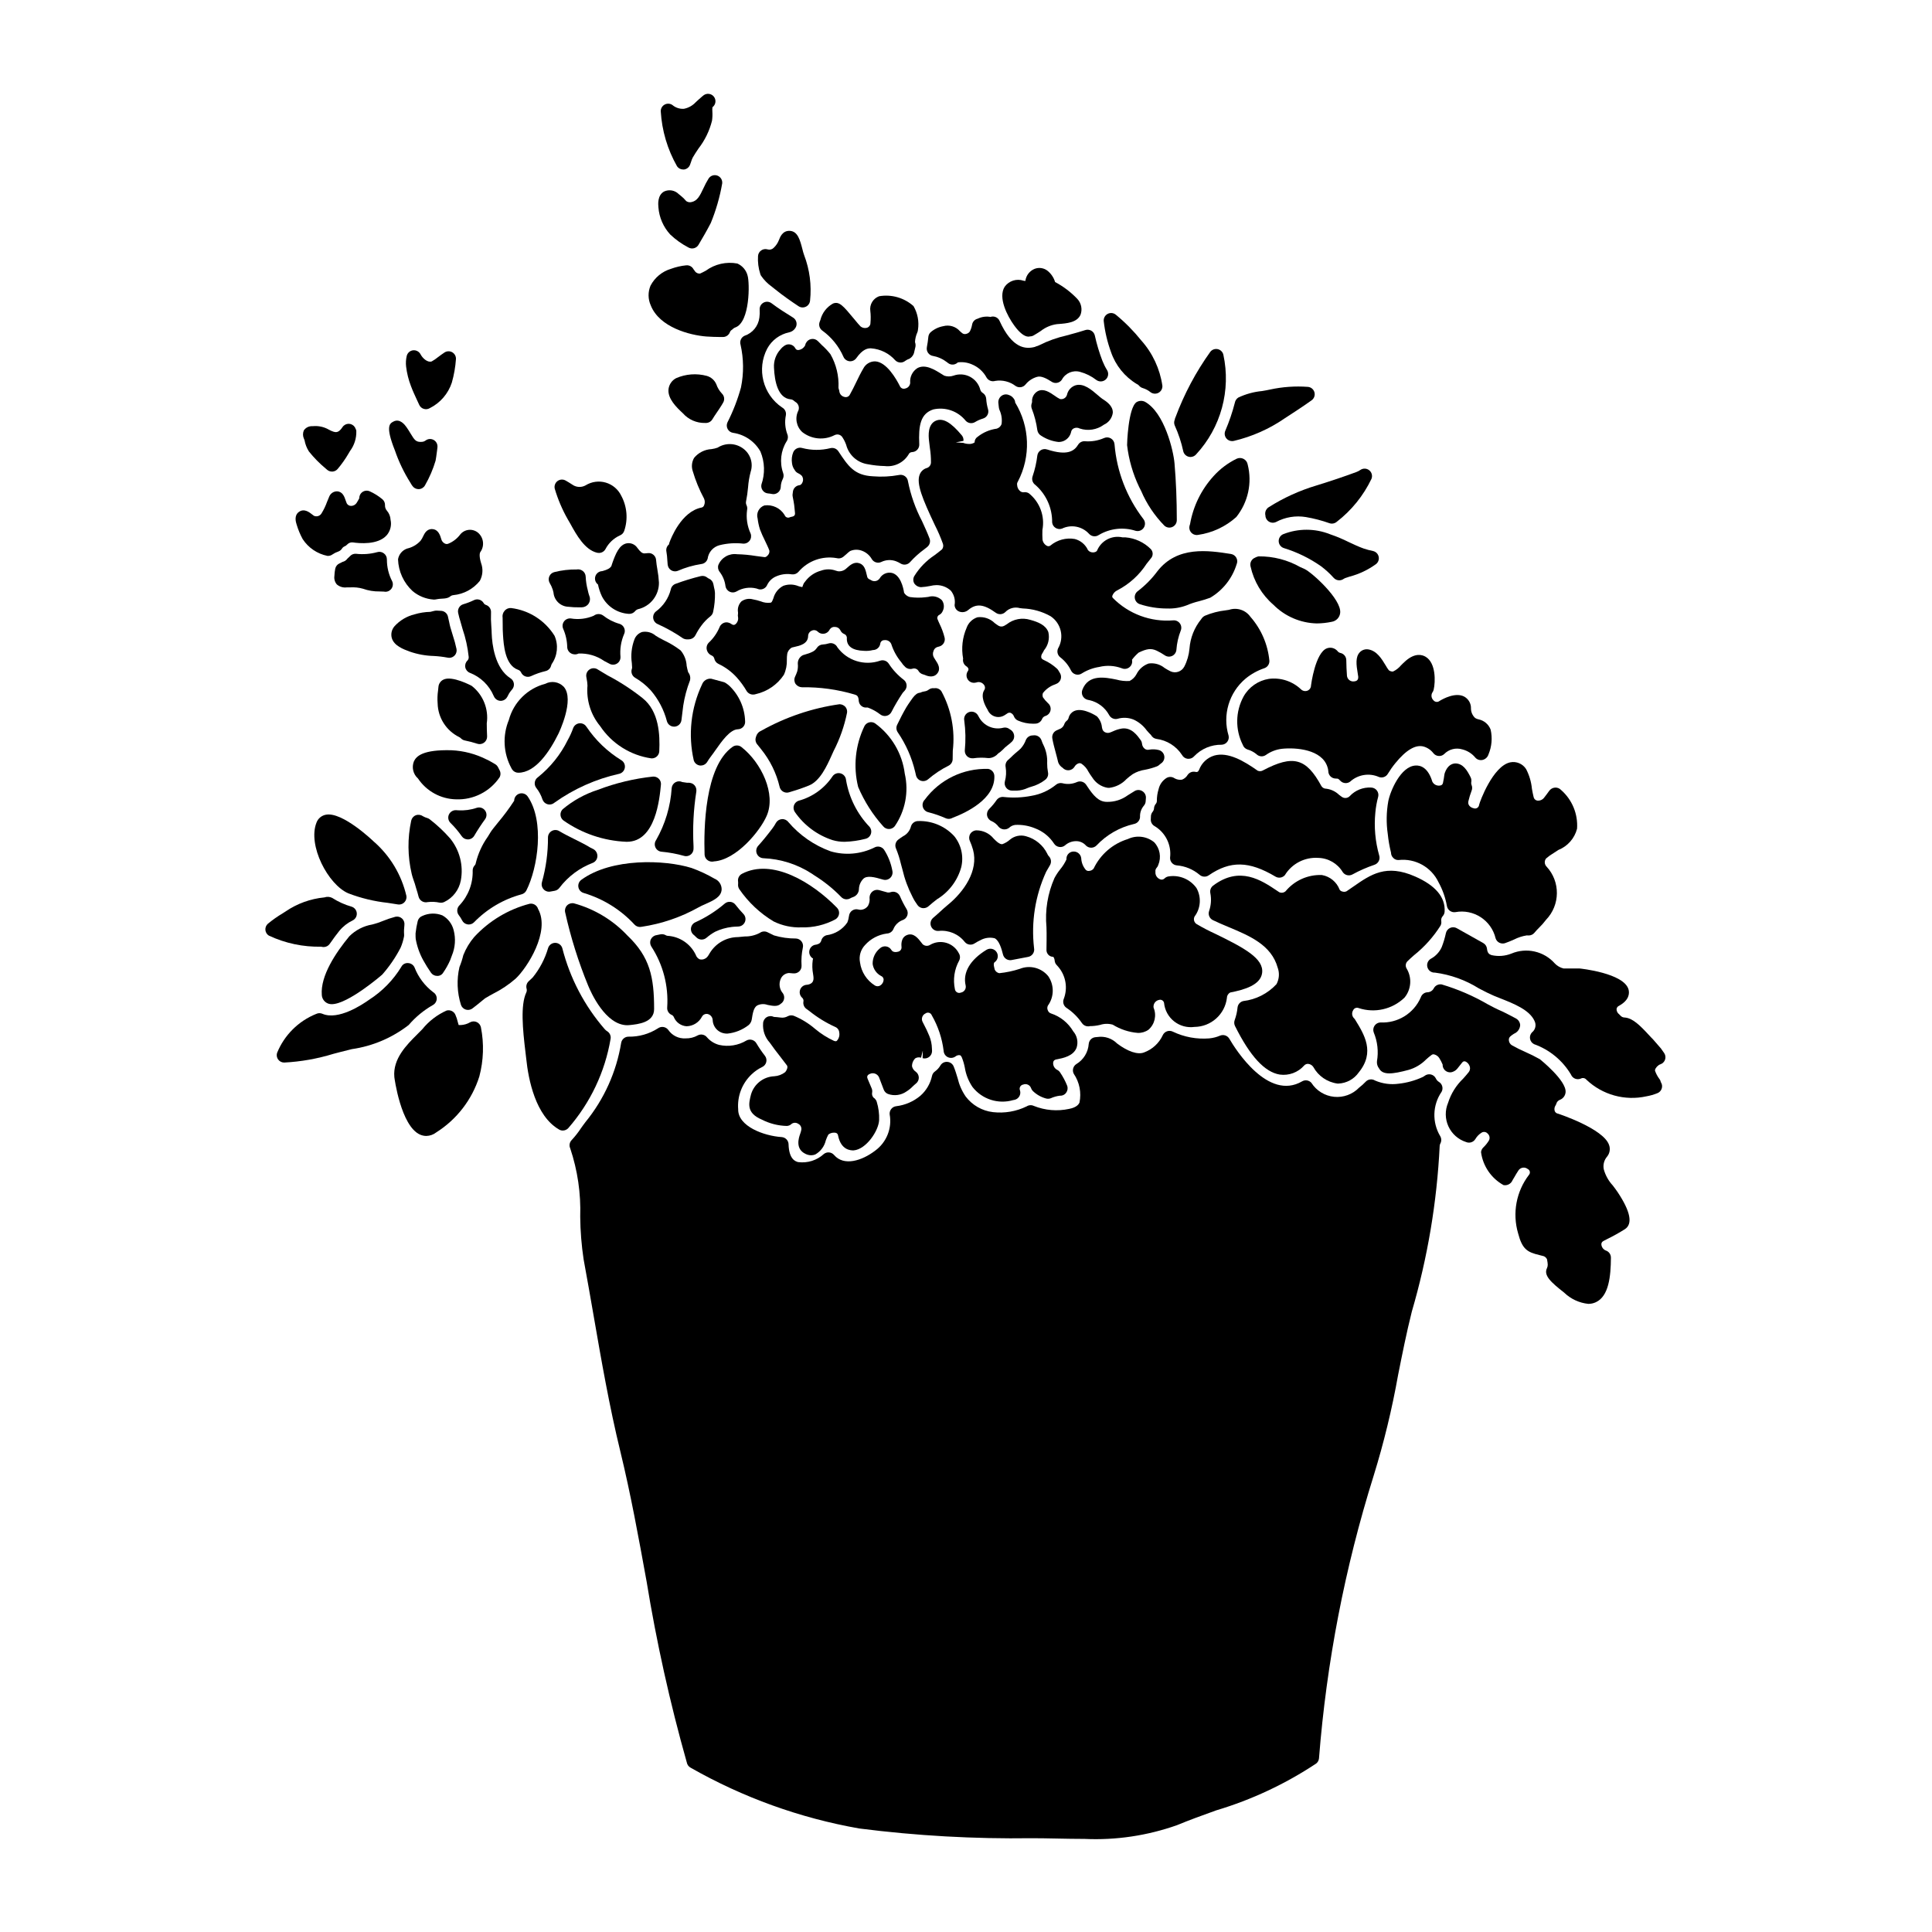 <?xml version="1.0" encoding="UTF-8"?>
<!-- Uploaded to: SVG Repo, www.svgrepo.com, Generator: SVG Repo Mixer Tools -->
<svg fill="#000000" width="800px" height="800px" version="1.1" viewBox="144 144 512 512" xmlns="http://www.w3.org/2000/svg">
 <g>
  <path d="m389.05 355.95c-0.488 0.5-0.676 1.223-0.492 1.898 0.188 0.676 0.715 1.199 1.391 1.383 1.59 0.398 3.144 0.934 4.644 1.598 0.527 0.246 1.133 0.246 1.656 0 0.059-0.027 0.117-0.059 0.172-0.09 3.543-1.336 11.332-4.973 11.094-11.117-0.035-0.918-0.703-1.688-1.605-1.855-6.625-0.215-12.93 2.848-16.859 8.184z"/>
  <path d="m509.23 355.16c0.148-0.582 0.02-1.203-0.348-1.68-0.363-0.477-0.93-0.758-1.531-0.77-2.109-0.117-4.164 0.699-5.617 2.231-0.5 0.555-1.312 0.695-1.969 0.34-0.312-0.195-0.609-0.41-0.895-0.641-0.926-0.891-2.113-1.461-3.387-1.625-0.52 0.016-1.012-0.246-1.293-0.688-4.027-7.426-7.5-8.355-15.414-4.207-0.434 0.277-0.973 0.328-1.453 0.137-3.652-2.574-7.871-5.07-11.543-4.027v0.004c-1.844 0.555-3.32 1.938-3.992 3.738-0.266 0.617-0.566 0.68-0.977 0.586-0.785-0.188-1.605 0.125-2.07 0.789-0.34 0.582-0.867 1.031-1.496 1.273-0.676 0.105-1.371-0.02-1.965-0.359-0.641-0.453-1.484-0.484-2.156-0.082-1.055 0.672-1.805 1.73-2.082 2.953-0.316 1.02-0.473 2.082-0.465 3.148-0.004 0.293-0.113 0.57-0.309 0.789-0.273 0.332-0.43 0.746-0.445 1.18-0.027 0.34-0.168 0.664-0.395 0.926-0.227 0.289-0.371 0.637-0.414 1.008-0.035 0.344-0.051 0.688-0.047 1.035 0 0.738 0.418 1.418 1.082 1.754 2.863 1.742 4.445 5.004 4.031 8.332-0.035 1.043 0.742 1.934 1.781 2.031 2.227 0.18 4.34 1.055 6.043 2.5 0.68 0.594 1.672 0.652 2.414 0.141 5.727-3.938 10.695-3.832 17.711 0.344 0.812 0.477 1.852 0.312 2.473-0.395 1.863-3.055 5.273-4.816 8.844-4.574 2.676 0.059 5.129 1.488 6.5 3.781 0.57 0.824 1.668 1.086 2.551 0.613 1.875-1.027 3.832-1.887 5.856-2.57 0.496-0.168 0.906-0.527 1.141-0.996 0.23-0.469 0.266-1.012 0.098-1.508-1.039-3.672-1.383-7.508-1.012-11.305 0.125-1.422 0.375-2.832 0.75-4.207z"/>
  <path d="m344.44 338.99c-0.051 0.117-0.094 0.238-0.117 0.363-0.234 0.668-0.09 1.406 0.371 1.938 0.285 0.324 0.543 0.66 0.789 0.977l0.25 0.324v-0.004c2.344 2.902 4.012 6.293 4.871 9.922 0.199 0.902 1 1.547 1.926 1.547 0.195-0.004 0.395-0.031 0.582-0.09l0.625-0.191v-0.004c1.574-0.453 3.121-0.992 4.637-1.605 2.941-1.18 4.75-5.188 5.949-7.832l0.215-0.48 0.395-0.871c1.645-3.191 2.836-6.598 3.543-10.117 0.082-0.57-0.09-1.145-0.469-1.574-0.402-0.418-0.949-0.656-1.523-0.668-7.301 1.039-14.34 3.426-20.766 7.039-0.602 0.23-1.07 0.715-1.277 1.328z"/>
  <path d="m410.65 352.77c0.375 0.477 0.945 0.754 1.551 0.754h1.324c0.961-0.047 1.906-0.277 2.781-0.684 0.312-0.133 0.633-0.246 0.961-0.336 1.344-0.359 2.602-0.984 3.699-1.832 0.641-0.469 0.938-1.277 0.754-2.051-0.148-0.777-0.219-1.57-0.211-2.359 0.09-1.68-0.258-3.352-1.004-4.859-0.152-0.297-0.285-0.605-0.391-0.922l-0.148-0.395-0.004 0.004c-0.301-0.742-1.02-1.23-1.82-1.23l-0.453 0.031c-0.785 0-1.496 0.461-1.812 1.184-0.305 0.848-0.773 1.629-1.379 2.297-0.297 0.301-0.625 0.57-0.957 0.852-0.332 0.281-0.719 0.598-1.094 0.957-0.418 0.422-0.863 0.84-1.312 1.23-0.539 0.473-0.777 1.199-0.625 1.898 0.203 1.246 0.137 2.527-0.199 3.746-0.164 0.594-0.035 1.23 0.34 1.715z"/>
  <path d="m395.2 383.79c-0.664 0.539-1.34 1.152-2.019 1.777-0.617 0.566-1.238 1.137-1.867 1.652l0.004 0.004c-0.672 0.547-0.906 1.473-0.574 2.273 0.332 0.805 1.148 1.293 2.016 1.207 2.66-0.281 5.277 0.828 6.922 2.938 0.633 0.754 1.727 0.922 2.559 0.395 0.492-0.324 1.008-0.609 1.543-0.855 1.156-0.656 2.519-0.844 3.812-0.531 1.18 0.578 1.824 2.754 2.207 4.305l0.004 0.004c0.215 0.879 1.004 1.5 1.91 1.5 0.117 0 0.234-0.012 0.348-0.031 0.695-0.125 1.383-0.258 2.066-0.395 0.789-0.156 1.551-0.312 2.305-0.438 0.527-0.09 0.992-0.387 1.293-0.828 0.301-0.438 0.414-0.98 0.309-1.504-0.805-6.906 0.301-13.902 3.203-20.227l1-1.73c0.465-0.773 0.344-1.766-0.297-2.406-0.176-0.18-0.309-0.398-0.395-0.637-1.121-2.285-3.172-3.977-5.629-4.644-1.488-0.438-3.094-0.098-4.281 0.902-0.578 0.512-1.242 0.914-1.969 1.18-0.246 0.102-0.789-0.078-1.379-0.559-0.395-0.328-0.695-0.641-0.984-0.926h0.004c-1.105-1.355-2.758-2.148-4.508-2.164-0.664 0-1.281 0.336-1.645 0.891-0.363 0.555-0.422 1.258-0.156 1.863 0.344 0.781 0.637 1.586 0.867 2.41 1.508 5.512-2.453 11.141-6.668 14.574z"/>
  <path d="m338.84 309.47c-0.152 0.102-0.457 0.305-1.078-0.141-0.172-0.129-0.367-0.223-0.574-0.281-0.32-0.121-0.664-0.152-1-0.09-0.656 0.121-1.211 0.566-1.469 1.184-0.66 1.586-1.648 3.012-2.902 4.184-0.477 0.492-0.668 1.195-0.508 1.859 0.164 0.699 0.66 1.273 1.324 1.539 0.328 0.148 0.574 0.438 0.66 0.789 0.121 0.637 0.547 1.176 1.141 1.441 1.855 0.875 3.516 2.117 4.883 3.652 0.961 1.082 1.812 2.258 2.543 3.508 0.371 0.602 1.031 0.965 1.738 0.953 0.238 0 0.473-0.039 0.699-0.117 3.043-0.688 5.707-2.519 7.438-5.117 0.57-1.242 0.84-2.606 0.789-3.973-0.008-0.527 0.023-1.055 0.102-1.574 0.137-0.719 0.59-1.34 1.234-1.684 0.25-0.078 0.5-0.141 0.758-0.184 1.234-0.27 3.543-0.762 3.543-2.891 0.02-0.629 0.414-1.184 1-1.41 0.535-0.246 1.164-0.125 1.574 0.297 0.457 0.441 1.102 0.633 1.727 0.512 0.625-0.117 1.156-0.531 1.422-1.109l0.062-0.09c0.316-0.441 0.852-0.664 1.391-0.582 0.555 0.02 1.059 0.328 1.332 0.812 0.199 0.488 0.582 0.875 1.066 1.074 0.469 0.176 0.75 0.648 0.684 1.145-0.055 2.106 1.5 3.219 4.609 3.305 0.77 0.055 1.543-0.016 2.289-0.207 1 0.004 1.844-0.738 1.969-1.73 0.074-0.523 0.531-0.91 1.062-0.898 0.781-0.117 1.543 0.309 1.848 1.035 0.566 1.758 1.465 3.391 2.644 4.809 0.305 0.48 0.672 0.918 1.094 1.297 0.488 0.445 1.172 0.613 1.812 0.445 0.562-0.207 1.199-0.035 1.574 0.434 0.254 0.5 0.699 0.871 1.234 1.031 0.137 0.031 0.266 0.07 0.395 0.117 0.637 0.277 2.309 1 3.406-0.301 1.094-1.301 0.152-2.684-0.395-3.519v0.004c-0.18-0.254-0.34-0.516-0.488-0.789-0.285-0.512-0.316-1.129-0.086-1.672 0.125-0.473 0.469-0.859 0.926-1.039 0.242-0.055 0.48-0.121 0.715-0.207 0.941-0.312 1.508-1.277 1.316-2.25-0.312-1.281-0.766-2.523-1.352-3.707-0.188-0.422-0.367-0.789-0.477-1.105-0.129-0.227-0.156-0.496-0.074-0.742 0.082-0.246 0.262-0.445 0.5-0.551 0.398-0.215 0.707-0.562 0.875-0.98 0.484-0.926 0.406-2.047-0.203-2.894-0.953-0.934-2.34-1.27-3.617-0.875l-0.652 0.078c-1.41 0.176-2.836 0.16-4.242-0.047-0.629-0.168-1.168-0.57-1.508-1.121-0.211-1.402-0.961-4.723-3.242-5.273-1.289-0.27-2.602 0.328-3.242 1.477-0.258 0.367-0.652 0.617-1.098 0.691-0.445 0.074-0.898-0.035-1.262-0.297-0.113-0.074-0.234-0.133-0.359-0.18-0.336-0.141-0.57-0.453-0.609-0.816-0.395-1.676-0.672-3-2.078-3.445s-2.449 0.523-3.398 1.375c-0.602 0.582-1.438 0.863-2.269 0.754l-0.566-0.16c-1.254-0.453-2.625-0.453-3.879 0-1.715 0.461-3.219 1.5-4.258 2.938-0.219 0.223-0.387 0.492-0.484 0.789-0.121 0.395-0.23 0.578-0.23 0.637-0.336-0.055-0.668-0.133-0.992-0.238-1.285-0.539-2.727-0.578-4.039-0.105-1.301 0.672-2.254 1.863-2.625 3.277-0.43 1.141-0.516 1.152-0.812 1.203-0.859 0.102-1.727-0.02-2.527-0.352-0.691-0.234-1.402-0.414-2.121-0.543-1.043-0.289-2.164-0.082-3.039 0.562-0.742 0.77-1.07 1.848-0.883 2.898v0.367c-0.062 0.285-0.062 0.578 0 0.863 0.141 0.738-0.145 1.492-0.738 1.953z"/>
  <path d="m340.5 341.98c-0.684-0.543-1.645-0.566-2.359-0.062-7.418 5.219-7.648 21.711-7.418 28.559 0.051 1.047 0.918 1.867 1.965 1.867 0.172 0 0.34-0.02 0.504-0.062 5.926-0.375 12.25-8.055 13.98-12.062 2.551-5.789-1.395-14.102-6.672-18.238z"/>
  <path d="m420.67 316.34c1.117-1.336 1.543-3.113 1.156-4.812-0.684-1.891-2.715-2.688-4.797-3.262-2.144-0.656-4.477-0.215-6.231 1.18l-0.66 0.395h-0.004c-0.465 0.262-1.031 0.262-1.496 0-0.344-0.203-0.684-0.461-1.023-0.707-1.203-1.195-2.894-1.766-4.574-1.551-1.34 0.43-2.402 1.457-2.875 2.781-1.117 2.57-1.441 5.414-0.93 8.168-0.16 0.789 0.176 1.598 0.848 2.039 0.27 0.152 0.473 0.402 0.57 0.695 0.02 0.227-0.051 0.453-0.191 0.629-0.434 0.656-0.434 1.508 0 2.164 0.422 0.656 1.195 0.996 1.965 0.863 0.207-0.023 0.41-0.07 0.602-0.141 0.672-0.117 1.352 0.164 1.742 0.719 0.336 0.418 0.348 1.012 0.027 1.441-0.961 1.613 0.16 3.91 0.926 5.148 0.348 0.871 1.07 1.531 1.969 1.801 0.895 0.27 1.867 0.113 2.637-0.418 0.059-0.031 0.473-0.309 0.527-0.344 0.258-0.223 0.609-0.309 0.941-0.227 0.434 0.18 0.766 0.535 0.918 0.977 0.195 0.484 0.574 0.871 1.051 1.078 1.258 0.551 2.617 0.836 3.992 0.836 0.23 0 0.469 0 0.703-0.02 0.734-0.047 1.383-0.504 1.676-1.18 0.148-0.406 0.48-0.723 0.895-0.848 0.688-0.207 1.211-0.77 1.359-1.473s-0.094-1.43-0.637-1.898c-0.516-0.473-0.973-1-1.367-1.574-0.141-0.367-0.141-0.773 0-1.137 0.832-1.066 1.957-1.867 3.238-2.297 0.191-0.07 0.375-0.152 0.551-0.25 0.949-0.531 1.289-1.73 0.762-2.68-0.164-0.301-0.332-0.566-0.5-0.836v0.004c-0.09-0.145-0.199-0.277-0.324-0.395-1.035-0.957-2.219-1.734-3.508-2.305-0.551-0.25-0.629-0.539-0.656-0.633l-0.004-0.004c-0.062-0.406 0.047-0.824 0.301-1.148 0.16-0.25 0.301-0.512 0.422-0.781z"/>
  <path d="m400.31 344.43c0.363 0.336 0.84 0.523 1.336 0.523 0.09 0.008 0.18 0.008 0.27 0 1.305-0.191 2.629-0.211 3.938-0.055 0.477 0.023 0.953-0.07 1.391-0.273 0.238-0.09 0.461-0.223 0.656-0.391v0.023c0.164-0.109 0.309-0.242 0.434-0.395 0.188-0.199 0.406-0.371 0.645-0.504 0.48-0.395 0.934-0.816 1.355-1.27 0.219-0.207 0.453-0.398 0.695-0.574 0.438-0.32 0.852-0.676 1.234-1.062 0.422-0.465 0.594-1.105 0.465-1.719-0.121-0.625-0.523-1.156-1.094-1.445l-0.418-0.27c-0.414-0.211-0.891-0.266-1.344-0.156-2.516 0.645-5.148-0.484-6.41-2.754-0.094-0.145-0.176-0.293-0.246-0.449-0.449-0.867-1.469-1.273-2.391-0.953-0.926 0.32-1.473 1.27-1.289 2.231 0.359 2.633 0.406 5.301 0.145 7.949-0.027 0.582 0.203 1.148 0.629 1.543z"/>
  <path d="m391.57 326.39c-0.527-0.078-1.062 0.066-1.484 0.395-0.305 0.234-0.664 0.383-1.047 0.434-0.41 0.051-0.809 0.172-1.18 0.352-0.355 0.027-0.699 0.152-0.992 0.359-0.387 0.297-0.73 0.652-1.012 1.051l-0.555 0.789c-0.395 0.562-0.789 1.121-1.125 1.695-0.898 1.527-1.676 3.078-2.426 4.633-0.301 0.637-0.242 1.387 0.164 1.969 2.168 3.168 3.731 6.715 4.613 10.453l0.238 1.02c0.176 0.656 0.676 1.18 1.328 1.379 0.184 0.055 0.379 0.082 0.574 0.082 0.477 0 0.938-0.176 1.297-0.488 1.648-1.422 3.469-2.633 5.418-3.598 0.66-0.332 1.082-1.012 1.086-1.754l0.031-2.211c0.645-5.434-0.406-10.93-3.008-15.742-0.426-0.629-1.176-0.945-1.922-0.816z"/>
  <path d="m368.33 382.33c0.328 0 0.648-0.078 0.934-0.234 0.25-0.145 0.516-0.262 0.789-0.352 0.938-0.309 1.574-1.188 1.574-2.176 0.039-0.973 0.426-1.895 1.094-2.606 0.949-1.043 2.957-0.551 5.285 0.141 0.672 0.203 1.398 0.031 1.91-0.449 0.504-0.477 0.723-1.188 0.574-1.867-0.359-1.996-1.109-3.902-2.207-5.609-0.59-0.828-1.711-1.07-2.59-0.562-3.59 1.762-7.703 2.121-11.543 1.004-4.367-1.574-8.246-4.262-11.258-7.797-0.406-0.52-1.047-0.801-1.703-0.746-0.66 0.051-1.246 0.43-1.566 1.008-0.262 0.496-0.562 0.969-0.902 1.418-1.398 1.852-2.602 3.328-3.797 4.648-0.516 0.57-0.656 1.387-0.355 2.094 0.305 0.707 0.988 1.176 1.758 1.195 4.57 0.188 9.008 1.609 12.844 4.106l0.609 0.418c2.582 1.602 4.961 3.508 7.082 5.684 0.371 0.43 0.906 0.68 1.469 0.684z"/>
  <path d="m375.87 335.67c-0.461-0.289-1.023-0.371-1.547-0.23-0.527 0.141-0.973 0.492-1.23 0.977-2.426 5.016-3.016 10.727-1.672 16.137 1.621 3.812 3.859 7.336 6.629 10.418 0.375 0.461 0.938 0.73 1.531 0.727 0.598 0 1.16-0.273 1.531-0.738 2.797-4.07 3.766-9.125 2.66-13.938-0.672-5.352-3.531-10.188-7.902-13.352z"/>
  <path d="m349.02 388.19c2.293 1.129 4.828 1.668 7.383 1.574 3.144 0.086 6.254-0.656 9.023-2.148 0.512-0.312 0.852-0.84 0.93-1.434s-0.121-1.188-0.539-1.617c-6.613-6.781-17.188-13.195-25.191-8.996l0.004-0.004c-0.746 0.391-1.164 1.215-1.031 2.047 0.027 0.262 0.027 0.527 0 0.789-0.031 0.438 0.086 0.875 0.328 1.242 2.383 3.469 5.484 6.383 9.094 8.547z"/>
  <path d="m387.3 361.59c-0.848 0.004-1.598 0.547-1.867 1.352-0.273 1.164-1.047 2.144-2.117 2.68-0.395 0.262-0.828 0.539-1.273 0.891-0.719 0.555-0.965 1.531-0.59 2.359 0.543 1.324 0.977 2.688 1.301 4.078l0.395 1.457c0.582 2.519 1.477 4.953 2.664 7.25 0.371 0.77 0.816 1.5 1.324 2.184 0.324 0.465 0.832 0.766 1.395 0.828h0.219c0.488 0 0.961-0.184 1.324-0.512 0.699-0.641 1.477-1.242 2.246-1.848h0.004c3.144-1.91 5.441-4.953 6.414-8.5 0.688-2.875 0.004-5.906-1.848-8.207-2.457-2.676-5.961-4.141-9.59-4.012z"/>
  <path d="m444.73 353.61c-0.598 0.348-1.18 0.723-1.863 1.152h0.004c-1.613 1.184-3.574 1.797-5.574 1.738-2.137 0-3.562-1.676-5.234-4.203l-0.219-0.336-0.004 0.004c-0.543-0.816-1.605-1.109-2.492-0.684-1.199 0.52-2.539 0.617-3.805 0.281-0.594-0.137-1.215 0.008-1.688 0.395-1.879 1.539-4.133 2.559-6.531 2.949-2.387 0.469-4.832 0.574-7.254 0.312-0.742-0.121-1.492 0.18-1.941 0.785-0.582 0.848-1.242 1.637-1.965 2.363-0.48 0.461-0.695 1.133-0.57 1.789 0.125 0.652 0.57 1.199 1.188 1.449 0.742 0.328 1.387 0.848 1.863 1.504 0.707 0.797 1.902 0.922 2.758 0.289 0.453-0.445 1.043-0.723 1.676-0.789 1.789-0.086 3.578 0.223 5.234 0.914 2.066 0.781 3.828 2.203 5.031 4.059 0.301 0.465 0.785 0.777 1.332 0.867 0.547 0.098 1.109-0.047 1.539-0.395 0.781-0.703 1.785-1.105 2.836-1.137 1.051-0.047 2.062 0.387 2.754 1.18 0.777 0.754 2.019 0.738 2.781-0.035 2.668-2.836 6.117-4.816 9.914-5.691 0.91-0.164 1.586-0.938 1.621-1.863-0.055-1.078 0.305-2.141 1-2.969 0.324-0.359 0.504-0.832 0.504-1.316 0.004-0.215 0.02-0.434 0.047-0.645 0.086-0.738-0.254-1.461-0.875-1.871-0.613-0.422-1.414-0.461-2.066-0.098z"/>
  <path d="m364.64 366.64c1.039 0.305 2.121 0.457 3.203 0.445 1.863-0.059 3.711-0.32 5.512-0.789 0.664-0.148 1.199-0.625 1.426-1.266s0.105-1.352-0.32-1.883c-3.285-3.422-5.465-7.754-6.25-12.434-0.059-0.836-0.641-1.543-1.449-1.762-0.809-0.219-1.668 0.098-2.141 0.789-2.121 3.18-5.324 5.481-9.012 6.473-0.574 0.203-1.02 0.66-1.211 1.238-0.191 0.574-0.105 1.207 0.234 1.715 2.422 3.523 5.941 6.148 10.008 7.473z"/>
  <path d="m337.53 383c-0.543-0.055-1.086 0.121-1.492 0.484-2.356 2.008-4.981 3.676-7.801 4.949-0.617 0.289-1.039 0.875-1.121 1.551-0.078 0.676 0.195 1.344 0.727 1.77 0.234 0.191 0.469 0.43 0.715 0.672 0.738 0.73 1.918 0.766 2.695 0.074 0.695-0.602 1.453-1.129 2.262-1.574 1.402-0.668 2.906-1.098 4.449-1.277 0.281-0.047 0.965-0.082 1.695-0.109v-0.004c0.777-0.023 1.465-0.504 1.758-1.223 0.293-0.723 0.133-1.547-0.406-2.106-0.746-0.777-1.449-1.594-2.109-2.449-0.332-0.434-0.828-0.707-1.371-0.758z"/>
  <path d="m330.05 325.38c-2.965 6.281-3.734 13.371-2.191 20.141 0.238 0.73 0.879 1.258 1.641 1.348 0.078 0.004 0.152 0.004 0.23 0 0.684 0 1.32-0.359 1.68-0.945 0.297-0.488 0.617-0.961 0.961-1.418 0.395-0.504 0.809-1.098 1.254-1.73 1.613-2.297 3.816-5.449 5.922-5.512h0.004c0.547-0.012 1.062-0.254 1.426-0.664 0.363-0.41 0.539-0.949 0.484-1.496-0.113-3.59-1.648-6.984-4.266-9.445-0.289-0.246-0.598-0.473-0.918-0.68-0.156-0.098-0.324-0.172-0.504-0.223-1.074-0.305-2.176-0.609-3.281-0.887-1.066-0.121-2.074 0.504-2.441 1.512z"/>
  <path d="m354.69 323.36c-0.277 0.617-0.219 1.336 0.156 1.898 0.398 0.539 1.027 0.863 1.699 0.875 4.703-0.07 9.395 0.574 13.906 1.914 0.664 0.184 0.98 0.43 1.094 1.336h0.004c0.004 0.223 0.027 0.441 0.078 0.656 0.223 0.938 1.102 1.562 2.062 1.469h0.195 0.086c1.203 0.438 2.332 1.062 3.344 1.852 0.461 0.344 1.051 0.473 1.613 0.344 0.562-0.129 1.039-0.496 1.305-1.008 0.879-1.715 1.855-3.375 2.926-4.977v-0.023c0.098-0.137 0.207-0.262 0.332-0.375l0.273-0.297h-0.004c0.367-0.406 0.547-0.949 0.496-1.496-0.051-0.547-0.328-1.047-0.762-1.379-1.559-1.184-2.902-2.629-3.965-4.269-0.492-0.758-1.438-1.082-2.289-0.789-4.144 1.441-8.738 0.004-11.32-3.543-0.426-0.879-1.43-1.316-2.363-1.023-0.484 0.156-0.988 0.246-1.496 0.27-0.637 0.023-1.227 0.355-1.574 0.891-0.262 0.41-0.621 0.75-1.047 0.98-0.645 0.332-1.32 0.586-2.023 0.766l-0.621 0.188c-0.875 0.418-1.414 1.316-1.367 2.285 0.074 0.684 0.02 1.375-0.16 2.039-0.164 0.48-0.359 0.957-0.578 1.418z"/>
  <path d="m298.05 377.17c-0.605 0.449-0.906 1.203-0.766 1.945 0.137 0.742 0.688 1.34 1.418 1.539 5.156 1.535 9.809 4.43 13.461 8.383 0.371 0.395 0.883 0.613 1.422 0.617 0.078 0 0.371-0.035 0.449-0.043 5.277-0.785 10.371-2.519 15.027-5.117 0.582-0.324 1.184-0.613 1.797-0.867 2.215-0.992 4.328-1.93 4.387-3.957 0-1.246-0.758-2.363-1.914-2.824-1.938-1.125-3.973-2.074-6.082-2.828-7.035-2.195-21.188-2.723-29.199 3.152z"/>
  <path d="m325.61 351.37c-0.246-0.02-0.492-0.059-0.734-0.109h-0.035c-0.574-0.285-1.25-0.273-1.812 0.031-0.566 0.305-0.945 0.863-1.02 1.5-0.301 4.875-1.719 9.613-4.144 13.852-0.395 0.578-0.453 1.32-0.152 1.953 0.297 0.633 0.91 1.059 1.605 1.117 2.027 0.184 4.027 0.555 5.984 1.109 0.172 0.047 0.348 0.07 0.523 0.07 0.527 0 1.035-0.211 1.406-0.586 0.367-0.379 0.57-0.887 0.562-1.418v-0.656c-0.258-4.805-0.012-9.625 0.73-14.383 0.012-0.07 0.02-0.141 0.023-0.211 0.004-0.074 0.004-0.148 0-0.227 0-0.762-0.441-1.457-1.133-1.781-0.41-0.172-0.859-0.234-1.301-0.188-0.297-0.055-0.504-0.074-0.504-0.074z"/>
  <path d="m317.07 349.8c-5.004 0.531-9.918 1.711-14.621 3.504-3.426 1.102-6.606 2.859-9.359 5.176-0.395 0.406-0.598 0.965-0.551 1.527 0.043 0.566 0.328 1.082 0.781 1.422 4.906 3.445 10.699 5.41 16.688 5.652h0.129c7.586 0 8.66-11.379 9.016-15.133h0.004c0.055-0.574-0.145-1.145-0.547-1.555-0.406-0.41-0.965-0.621-1.539-0.594z"/>
  <path d="m229.28 407.66c0.051 1.07 0.758 2 1.777 2.332 0.277 0.086 0.566 0.129 0.859 0.125 4.328 0 13.316-7.769 13.383-7.848 1.914-2.168 3.551-4.566 4.875-7.141 0.395-0.922 0.688-1.887 0.879-2.871 0.039-0.176 0.051-0.355 0.039-0.535-0.055-0.871-0.027-1.742 0.082-2.602 0.078-0.641-0.156-1.281-0.637-1.711-0.477-0.434-1.137-0.602-1.766-0.457-1.164 0.309-2.305 0.695-3.418 1.156-0.43 0.172-0.82 0.328-1.133 0.43-0.504 0.172-1.051 0.32-1.613 0.473v-0.004c-2.285 0.395-4.391 1.48-6.031 3.117-3.547 4.281-7.691 10.449-7.297 15.535z"/>
  <path d="m322.07 412.99c0.234 0.125 0.414 0.328 0.512 0.578 0.574 1.367 1.871 2.297 3.352 2.402 1.711-0.035 3.269-0.992 4.074-2.5 0.289-0.586 0.941-0.891 1.574-0.738 0.723 0.195 1.238 0.828 1.285 1.574 0.043 1.426 0.895 2.699 2.195 3.285 0.531 0.223 1.105 0.336 1.684 0.328 2.078-0.207 4.051-1.008 5.688-2.297 0.422-0.383 0.699-0.898 0.789-1.461 0.238-1.547 0.488-3.148 1.434-3.695h-0.004c0.848-0.426 1.832-0.488 2.727-0.164 1.211 0.227 2.629 0.594 3.543-0.301 0.445-0.285 0.758-0.738 0.859-1.258 0.105-0.52 0-1.059-0.297-1.496-0.922-1.051-1.152-2.535-0.594-3.816 0.367-0.895 1.211-1.504 2.18-1.574 0.355 0.012 0.711 0.043 1.062 0.094h0.094c0.574 0.066 1.148-0.121 1.574-0.516 0.422-0.398 0.648-0.961 0.617-1.539-0.102-1.598 0.012-3.207 0.344-4.777 0.133-0.578 0-1.184-0.367-1.652-0.363-0.465-0.918-0.742-1.512-0.754-1.949 0.012-3.891-0.266-5.758-0.82-0.574-0.262-1.152-0.547-1.723-0.84-0.66-0.328-1.449-0.266-2.043 0.172-1.238 0.648-2.621 0.977-4.019 0.945-0.551 0.047-1.109 0.094-1.699 0.164v0.004c-3.098-0.008-5.965 1.613-7.562 4.266-0.516 0.926-0.789 1.227-1.273 1.465-0.438 0.234-0.949 0.289-1.422 0.145-0.48-0.242-0.844-0.668-1.004-1.18-1.391-2.918-4.262-4.848-7.492-5.035-0.137-0.012-0.273-0.055-0.391-0.125-0.461-0.281-1.012-0.375-1.535-0.254-0.336 0.074-0.66 0.152-0.996 0.203v0.004c-0.652 0.098-1.211 0.52-1.488 1.117s-0.234 1.297 0.109 1.859c3.129 4.789 4.609 10.469 4.227 16.176-0.078 0.875 0.438 1.695 1.258 2.012z"/>
  <path d="m256.18 398.51c0.621 1.125 1.301 2.215 2.035 3.269 0.367 0.527 0.973 0.844 1.613 0.844 0.66 0.043 1.285-0.289 1.621-0.855 0.715-1.035 1.332-2.137 1.84-3.289l0.465-1.246v-0.004c0.887-2.125 1.055-4.484 0.473-6.715-0.41-1.672-1.496-3.098-3.004-3.934-1.711-0.676-3.625-0.617-5.293 0.152-0.605 0.223-1.062 0.73-1.227 1.355-0.266 1.07-0.457 2.16-0.574 3.258 0 0.68 0 1.258 0.043 1.496 0.352 1.988 1.031 3.902 2.008 5.668z"/>
  <path d="m257.88 361.12c-0.176-0.137-0.371-0.242-0.586-0.309-0.441-0.125-0.867-0.305-1.266-0.531-0.543-0.379-1.238-0.461-1.852-0.219-0.613 0.242-1.066 0.777-1.203 1.422-1.004 4.652-0.957 9.473 0.133 14.105 0.102 0.441 0.23 0.852 0.395 1.344 0.305 0.816 0.566 1.648 0.789 2.492 0.238 0.691 0.43 1.414 0.645 2.231 0.285 1.035 1.34 1.66 2.383 1.414 1.051-0.133 2.117-0.09 3.152 0.133 0.129 0.023 0.258 0.035 0.391 0.035 0.285 0 0.566-0.062 0.824-0.176 2.316-1.09 3.969-3.227 4.438-5.742 0.738-3.957-0.309-8.035-2.856-11.148-1.629-1.852-3.434-3.543-5.387-5.051z"/>
  <path d="m481.47 304.27c3.047 3.07 7.164 4.84 11.488 4.945 1.336-0.012 2.668-0.156 3.977-0.434 1.191-0.195 2.102-1.164 2.227-2.363 0.395-3.617-7.594-10.797-9.445-11.629l-1.07-0.477-0.004 0.004c-3.379-1.93-7.215-2.918-11.105-2.875l-0.207 0.051-0.004 0.004c-0.059 0.008-0.117 0.027-0.176 0.051-0.195 0.059-0.387 0.145-0.562 0.246-0.918 0.367-1.426 1.355-1.18 2.316 0.867 3.953 2.996 7.519 6.062 10.16z"/>
  <path d="m227.88 361.98c-2.41 6.016 3.066 16.484 8.449 18.773h0.004c3.356 1.281 6.859 2.125 10.43 2.512 0.895 0.133 1.781 0.27 2.668 0.418 0.109 0.016 0.219 0.027 0.328 0.027 0.574 0 1.121-0.25 1.492-0.688 0.375-0.438 0.539-1.016 0.453-1.582-1.305-5.641-4.367-10.723-8.75-14.504-0.082-0.078-8.215-7.902-12.613-7.023h-0.004c-1.121 0.215-2.051 0.996-2.457 2.066z"/>
  <path d="m525.75 389.31c0.195-0.371 0.266-0.797 0.199-1.211-0.078-0.465 0.059-0.941 0.371-1.293 0.309-0.332 0.492-0.762 0.52-1.215 0.227-3.805-2.402-6.938-7.816-9.312-7.668-3.379-11.719-0.562-16.395 2.691l-1.785 1.227c-0.355 0.168-0.758 0.188-1.125 0.059-0.293-0.059-0.547-0.234-0.707-0.488-0.77-2.031-2.559-3.508-4.703-3.879-3.699-0.141-7.25 1.445-9.613 4.293-0.461 0.418-1.125 0.52-1.688 0.258l-0.531-0.355c-4.199-2.824-9.961-6.691-16.992-1.383-0.605 0.461-0.891 1.227-0.738 1.969 0.316 1.605 0.199 3.266-0.34 4.812-0.293 0.926 0.137 1.93 1.012 2.359 1.309 0.637 2.719 1.227 4.168 1.836 5.586 2.34 11.355 4.75 13.016 10.781h0.004c0.512 1.426 0.395 3.008-0.32 4.348-2.309 2.496-5.43 4.086-8.805 4.484-0.816 0.184-1.426 0.867-1.52 1.699-0.109 1.137-0.363 2.254-0.754 3.328-0.191 0.512-0.164 1.082 0.074 1.574 3.984 8.012 7.871 12.227 11.859 12.879 2.43 0.34 4.863-0.566 6.481-2.41 0.281-0.312 0.699-0.469 1.113-0.418 0.539 0.066 1.016 0.367 1.309 0.82 1.316 2.402 3.695 4.031 6.41 4.394h0.242c2.164-0.094 4.16-1.191 5.398-2.969 4.356-5.348 1.473-10.012-0.992-14-0.098-0.16-0.223-0.305-0.363-0.434-0.484-0.566-0.543-1.387-0.145-2.019 0.25-0.566 0.91-0.824 1.477-0.582 4.238 1.395 8.898 0.336 12.121-2.754 1.82-2.195 2.047-5.305 0.57-7.742-0.359-0.598-0.281-1.359 0.188-1.875 0.465-0.469 1.082-1.016 1.773-1.633 2.766-2.203 5.141-4.852 7.027-7.84z"/>
  <path d="m263.37 310.31c-0.129-0.438-0.227-0.934-0.332-1.441-0.102-0.508-0.211-1.027-0.344-1.531h0.004c-0.23-0.863-1.008-1.461-1.902-1.465-0.367 0-0.699-0.027-1.051-0.055-0.266-0.008-0.531 0.027-0.785 0.098-0.301 0.094-0.605 0.168-0.914 0.23-1.426 0.031-2.836 0.254-4.199 0.664-2.039 0.5-3.883 1.594-5.293 3.148-0.742 0.848-1.02 2.004-0.734 3.094 0.578 2.086 3.098 3.012 4.789 3.633 2.043 0.711 4.18 1.098 6.34 1.156 1.234 0.062 2.465 0.211 3.68 0.441 0.137 0.035 0.277 0.051 0.422 0.051 0.586 0 1.141-0.266 1.516-0.715 0.371-0.453 0.523-1.047 0.414-1.625-0.258-1.223-0.586-2.43-0.984-3.617-0.207-0.648-0.418-1.336-0.625-2.066z"/>
  <path d="m429.31 421.65c0.48-1.504 0.145-3.144-0.891-4.332-1.324-2.25-3.422-3.941-5.906-4.75-0.379-0.121-0.684-0.41-0.816-0.789-0.203-0.398-0.203-0.871 0-1.273 1.688-2.324 1.723-5.465 0.086-7.824-1.82-2.223-4.871-3-7.531-1.926-1.766 0.574-3.59 0.961-5.438 1.148-0.535-0.102-0.988-0.461-1.207-0.961l-0.141-0.629c-0.086-0.371-0.215-0.934 0.062-1.273 0.898-0.582 1.168-1.773 0.609-2.684-0.559-0.91-1.742-1.207-2.668-0.672-4.402 2.676-6.367 6.055-5.559 9.484v0.004c0.09 0.418 0.004 0.855-0.234 1.207-0.242 0.355-0.617 0.598-1.039 0.668-0.328 0.137-0.699 0.113-1.004-0.062-0.309-0.176-0.52-0.48-0.57-0.828-0.547-2.578-0.152-5.266 1.113-7.574 0.328-0.625 0.297-1.375-0.078-1.969-0.684-1.34-1.891-2.336-3.332-2.754-1.445-0.418-3-0.223-4.293 0.547-0.621 0.387-1.426 0.312-1.969-0.188l-0.305-0.395c-0.887-1.145-2.086-2.723-3.836-2.031-1.68 0.66-1.508 2.621-1.449 3.266l0.004 0.004c0.008 0.562-0.391 1.051-0.945 1.152-0.441 0.129-1.355 0.215-1.738-0.453h-0.004c-0.305-0.523-0.836-0.879-1.438-0.957-0.602-0.078-1.207 0.121-1.645 0.547-1.23 1.008-1.926 2.523-1.887 4.117 0.191 1.352 1.016 2.527 2.223 3.168 0.398 0.152 0.668 0.523 0.688 0.949-0.012 0.641-0.348 1.234-0.891 1.574-0.438 0.277-0.996 0.277-1.434 0-2.16-1.355-3.606-3.598-3.938-6.125-0.328-1.66 0.172-3.375 1.34-4.598 1.496-1.668 3.539-2.746 5.762-3.039 0.742-0.02 1.414-0.461 1.727-1.133 0.434-1.113 1.316-1.992 2.434-2.422 0.582-0.18 1.047-0.621 1.258-1.195 0.211-0.57 0.148-1.207-0.176-1.727-0.664-1.09-1.254-2.231-1.754-3.406-0.41-0.965-1.504-1.438-2.488-1.078-0.25 0.094-0.523 0.117-0.789 0.078-0.395-0.09-0.789-0.207-1.207-0.332-0.422-0.121-0.738-0.219-1.117-0.316v0.004c-0.598-0.141-1.227 0.004-1.699 0.391-0.484 0.402-0.762 0.996-0.762 1.625 0.094 0.734-0.043 1.484-0.395 2.141-0.469 0.691-1.258 1.098-2.098 1.082-0.16-0.008-0.32-0.035-0.477-0.082-0.551-0.148-1.141-0.051-1.617 0.266-0.473 0.32-0.785 0.832-0.852 1.402-0.074 0.613-0.227 1.215-0.461 1.785-1.266 1.852-3.262 3.074-5.484 3.363-0.676 0.176-1.207 0.699-1.395 1.371-0.09 0.375-0.324 0.695-0.656 0.887-0.105 0.027-0.207 0.062-0.301 0.109-0.141 0.07-0.293 0.113-0.445 0.133-0.867 0.07-1.582 0.699-1.762 1.547-0.18 0.852 0.215 1.715 0.973 2.137-0.027 0.133-0.055 0.277-0.09 0.422-0.168 1.219-0.137 2.453 0.09 3.664l0.086 0.59c0.199 1.473-0.422 1.902-1.113 2.148-0.227 0.078-0.461 0.121-0.699 0.133-0.773 0.062-1.438 0.566-1.699 1.297-0.266 0.727-0.074 1.543 0.48 2.082 0.316 0.242 0.469 0.645 0.395 1.035-0.141 0.754 0.164 1.52 0.789 1.969l0.836 0.609h-0.004c2.09 1.676 4.383 3.082 6.824 4.184 0.598 0.25 1.004 0.82 1.047 1.473 0.145 0.789-0.09 1.605-0.641 2.195-0.113 0.078-0.289 0.207-0.789 0h0.004c-1.797-0.832-3.477-1.898-4.992-3.176-1.684-1.445-3.59-2.617-5.644-3.465-0.52-0.18-1.09-0.137-1.574 0.121-0.57 0.324-1.23 0.449-1.879 0.359-0.691-0.094-1.211-0.133-1.828-0.176-0.598-0.297-1.309-0.27-1.883 0.07-0.574 0.344-0.934 0.953-0.957 1.621-0.148 1.875 0.488 3.727 1.758 5.117 0.883 1.273 1.812 2.484 2.754 3.68 0.609 0.789 1.219 1.574 1.805 2.363 0.309 0.422 0 1.242-0.445 1.77h0.004c-0.836 0.656-1.852 1.043-2.91 1.109-2.887 0.113-5.379 2.066-6.176 4.848-0.613 2.406-1.246 4.883 2.852 6.629v-0.004c2.059 1.062 4.328 1.641 6.644 1.695 0.492-0.02 0.957-0.227 1.301-0.574 0.52-0.352 1.195-0.352 1.715 0 0.664 0.316 0.996 1.074 0.785 1.781-0.062 0.289-0.145 0.574-0.25 0.852-0.395 1.098-1.363 4.019 1.387 5.336h-0.004c0.469 0.238 0.988 0.367 1.512 0.375 0.375 0 0.742-0.07 1.09-0.207 1.418-0.801 2.434-2.164 2.801-3.75 0.184-0.531 0.41-1.051 0.68-1.547 0.582-0.445 1.336-0.598 2.047-0.418 0.297 0.121 0.5 0.395 0.523 0.715 0.789 3.863 3.336 3.938 4.133 3.91 3.316-0.266 6.629-5.207 6.742-8.043 0.062-1.633-0.152-3.258-0.629-4.82-0.09-0.312-0.262-0.598-0.492-0.824-0.098-0.109-0.211-0.199-0.34-0.27-0.344-0.355-0.488-0.859-0.395-1.344 0.074-0.387 0.031-0.781-0.125-1.141l-1.055-2.5c-0.121-0.309-0.375-0.953 0.598-1.336v0.004c0.441-0.203 0.941-0.219 1.395-0.051 0.453 0.172 0.816 0.516 1.016 0.957l1.254 3.289c0.195 0.508 0.59 0.914 1.094 1.121 1.664 0.605 3.519 0.355 4.961-0.672 0.574-0.359 1.105-0.785 1.574-1.273 0.305-0.289 0.629-0.59 0.926-0.828v0.004c0.477-0.387 0.746-0.969 0.73-1.582-0.016-0.609-0.316-1.18-0.809-1.539-0.516-0.34-0.871-0.867-0.996-1.469-0.004-0.766 0.297-1.5 0.832-2.047 0.465-0.301 1.043-0.371 1.574-0.195l0.426-1.762h0.031l-0.047 1.895-0.004-0.004c0.594 0.168 1.23 0.047 1.723-0.324 0.492-0.371 0.781-0.953 0.781-1.57l-0.031-0.664c-0.023-1.152-0.262-2.293-0.703-3.359-0.449-1.094-0.953-2.164-1.516-3.207l-0.277-0.543c-0.188-0.395-0.211-0.848-0.062-1.258 0.145-0.414 0.453-0.746 0.852-0.93 0.273-0.203 0.625-0.266 0.953-0.172 0.324 0.098 0.59 0.34 0.711 0.656 1.672 2.906 2.742 6.117 3.148 9.445 0.043 0.723 0.477 1.359 1.129 1.664 0.656 0.305 1.426 0.227 2.008-0.199 0.316-0.266 0.73-0.387 1.141-0.336 0.078 0 0.32 0.082 0.547 0.602v0.004c0.348 0.871 0.613 1.777 0.789 2.703 0.293 1.832 0.988 3.578 2.027 5.117 2.539 3.258 6.809 4.637 10.777 3.481l0.426-0.082c0.516-0.133 0.957-0.469 1.223-0.938 0.262-0.465 0.324-1.016 0.172-1.531-0.145-0.32-0.129-0.688 0.039-1 0.168-0.309 0.473-0.52 0.82-0.574 0.398-0.156 0.844-0.145 1.234 0.035s0.691 0.508 0.832 0.914c0.102 0.301 0.273 0.57 0.5 0.789 0.98 0.945 2.188 1.621 3.504 1.969 0.402 0.102 0.828 0.078 1.215-0.07 0.766-0.348 1.582-0.578 2.418-0.68 0.664 0.043 1.301-0.266 1.68-0.809 0.387-0.539 0.48-1.23 0.246-1.852-0.492-1.238-1.125-2.414-1.875-3.516-0.203-0.305-0.484-0.547-0.816-0.699-0.684-0.379-1.082-1.125-1.012-1.902 0.043-0.34 0.18-0.703 0.906-0.852l-0.387-1.918 0.395 1.93c1.773-0.355 4.441-0.871 5.301-3.109z"/>
  <path d="m534.48 358.18c-0.07 0-1.656-0.395-1.34-1.863 0.223-0.945 0.504-1.871 0.852-2.777 0.191-0.473 0.191-1.004 0-1.477-0.109-0.277-0.137-0.578-0.078-0.867 0.066-0.41 0.004-0.832-0.18-1.203-0.938-1.883-2.035-3.691-4.102-3.676-0.867 0.051-2.051 0.531-2.754 2.535-0.051 0.137-0.086 0.277-0.102 0.422-0.082 0.695-0.195 1.363-0.352 2.098-0.035 0.23-0.129 0.789-0.988 0.824-0.773 0.059-1.508-0.359-1.855-1.055-1.105-3.664-3.07-4.367-4.453-4.266-3.938 0.207-6.691 6.766-7.215 9.445-0.516 2.871-0.562 5.809-0.141 8.695 0.168 1.664 0.457 3.312 0.859 4.934 0 0.535 0.219 1.047 0.605 1.418 0.375 0.387 0.898 0.59 1.438 0.547 4.406-0.484 8.637 1.875 10.543 5.879 1.086 1.969 1.84 4.102 2.231 6.316 0.18 1.055 1.168 1.77 2.227 1.617 4.848-0.902 9.547 2.16 10.68 6.957 0.164 0.5 0.52 0.914 0.988 1.152 0.277 0.137 0.578 0.207 0.887 0.207 0.215 0 0.426-0.035 0.629-0.102 0.73-0.246 1.574-0.602 2.387-0.961 1.055-0.535 2.184-0.906 3.352-1.09l0.516 0.02c0.594 0 1.152-0.266 1.527-0.723 0.371-0.461 0.789-0.895 1.223-1.332h0.004c0.668-0.652 1.289-1.355 1.852-2.102 3.769-3.918 3.832-10.094 0.141-14.086-0.586-0.578-0.648-1.508-0.137-2.156 0.617-0.543 1.285-1.023 1.996-1.438 0.395-0.25 0.828-0.516 1.277-0.832h0.004c2.445-0.98 4.281-3.07 4.934-5.625 0.27-3.898-1.301-7.699-4.246-10.273-0.414-0.438-1.004-0.668-1.605-0.621-0.613 0.047-1.176 0.363-1.531 0.863-0.418 0.574-0.824 1.148-1.316 1.766-0.43 0.594-1.148 0.906-1.871 0.812-0.492-0.094-0.871-0.48-0.949-0.973-0.141-0.527-0.285-1.301-0.438-2.129-0.172-1.832-0.695-3.613-1.543-5.242-0.902-1.426-2.598-2.137-4.246-1.785-4.598 1.023-8.051 10.477-8.211 11.25-0.031 0.344-0.223 0.652-0.52 0.828s-0.66 0.203-0.977 0.066z"/>
  <path d="m451.25 346.67c0.117-0.121 0.25-0.23 0.395-0.324 0.672-0.418 1.031-1.203 0.902-1.988-0.125-0.781-0.711-1.414-1.484-1.598-0.805-0.203-1.645-0.238-2.465-0.102-0.418 0.117-0.863 0.039-1.219-0.207-0.418-0.332-0.688-0.824-0.734-1.359-0.035-0.348-0.156-0.676-0.355-0.957-0.852-1.18-2.394-3.414-4.965-3.07h0.004c-0.809 0.133-1.594 0.375-2.336 0.723-0.328 0.152-0.664 0.285-1.008 0.395-0.418 0.102-0.859 0.035-1.23-0.18-0.312-0.18-0.535-0.477-0.625-0.824l-0.094-0.395h-0.004c-0.094-1.105-0.566-2.144-1.336-2.945-0.027-0.023-3.406-2.281-5.719-1.523-0.883 0.285-1.551 1.004-1.777 1.902-0.066 0.316-0.246 0.594-0.504 0.789-0.277 0.215-0.488 0.504-0.617 0.832-0.156 0.508-0.492 0.938-0.945 1.211l-1.141 0.512c-0.812 0.371-1.273 1.246-1.117 2.129 0.215 1.227 0.566 2.531 0.91 3.805 0.23 0.867 0.465 1.719 0.641 2.519 0.219 0.605 0.637 1.117 1.18 1.457 0.418 0.473 1.039 0.715 1.664 0.656 0.629-0.062 1.191-0.418 1.508-0.965 0.246-0.434 0.648-0.754 1.129-0.891 0.273-0.059 0.562 0.008 0.785 0.18 0.746 0.527 1.348 1.23 1.75 2.047 0.297 0.484 0.617 1.008 1.043 1.574 0.887 1.418 2.328 2.398 3.973 2.691 0.16 0.02 0.316 0.027 0.477 0.027 1.762-0.207 3.394-1.035 4.602-2.336 0.531-0.477 1.09-0.918 1.676-1.32 0.992-0.594 2.094-0.984 3.234-1.145 1.074-0.207 2.129-0.504 3.152-0.895 0.242-0.094 0.465-0.238 0.652-0.426z"/>
  <path d="m246.53 292.29c0.02-0.641-0.273-1.254-0.789-1.637-0.504-0.395-1.164-0.516-1.773-0.328-1.824 0.5-3.727 0.648-5.606 0.434-0.625-0.055-1.234 0.191-1.641 0.664-0.141 0.16-0.297 0.309-0.461 0.441-0.145 0.113-0.266 0.246-0.371 0.395-0.281 0.316-0.656 0.535-1.066 0.633l-0.867 0.422c-0.559 0.254-0.969 0.758-1.105 1.359-0.133 0.648-0.211 1.305-0.234 1.969-0.117 0.801 0.117 1.613 0.641 2.231 0.734 0.637 1.711 0.922 2.676 0.785h0.926c1.113-0.066 2.234 0.051 3.309 0.355 1.422 0.508 2.926 0.758 4.438 0.727 0.355 0 0.727 0.02 1.137 0.039v0.004c0.129 0.023 0.262 0.039 0.395 0.043 0.68 0 1.309-0.352 1.668-0.926 0.363-0.574 0.398-1.297 0.102-1.906-0.914-1.762-1.387-3.719-1.375-5.703z"/>
  <path d="m320.85 292.51 0.09 1.125h0.004c0.059 0.613 0.398 1.164 0.922 1.488 0.523 0.32 1.172 0.383 1.746 0.16 1.984-0.867 4.07-1.473 6.211-1.805 0.82-0.078 1.504-0.656 1.715-1.453 0.234-1.711 1.48-3.109 3.148-3.543 2.039-0.508 4.152-0.652 6.242-0.418 0.676 0.051 1.328-0.246 1.734-0.789 0.402-0.539 0.5-1.246 0.262-1.875-0.898-1.949-1.227-4.117-0.941-6.242 0.098-0.426 0.047-0.875-0.141-1.27-0.156-0.316-0.199-0.676-0.129-1.023 0.242-1.215 0.418-2.445 0.527-3.684 0.102-1.402 0.332-2.797 0.695-4.156 0.734-2.258-0.059-4.731-1.969-6.141-1.984-1.492-4.691-1.598-6.785-0.258-0.523 0.188-1.066 0.32-1.617 0.391-1.797 0.09-3.477 0.934-4.621 2.324-0.613 1.051-0.746 2.316-0.371 3.473 0.746 2.531 1.75 4.977 3 7.301 0.27 0.586 0.27 1.258 0 1.84-0.109 0.285-0.359 0.492-0.66 0.551-5.418 1.051-8.188 8.375-8.48 9.207-0.082 0.172-0.125 0.355-0.133 0.539-0.574 0.461-0.844 1.207-0.695 1.93 0.133 0.77 0.215 1.547 0.246 2.328z"/>
  <path d="m346.59 291.64c-0.746-0.078-1.504-0.184-2.273-0.297-1.652-0.273-3.324-0.43-5-0.469-2.098-0.285-4.125 0.879-4.938 2.836-0.207 0.629-0.082 1.32 0.332 1.836 0.848 1.105 1.383 2.414 1.551 3.797 0.102 0.641 0.512 1.188 1.094 1.469 0.586 0.281 1.27 0.254 1.832-0.07 1.586-0.949 3.484-1.234 5.277-0.785 0.211 0.086 0.43 0.16 0.648 0.215 0.926 0.184 1.848-0.309 2.207-1.18 0.441-0.914 1.172-1.656 2.082-2.113 1.395-0.68 2.969-0.914 4.5-0.664 0.652 0.066 1.297-0.191 1.719-0.695 2.484-2.898 6.312-4.273 10.07-3.617 0.613 0.184 1.273 0.059 1.777-0.336 0.289-0.223 0.586-0.488 0.883-0.754l-0.004-0.004c0.297-0.285 0.613-0.551 0.949-0.785 0.984-0.426 2.094-0.453 3.098-0.082 1.141 0.41 2.094 1.227 2.68 2.289 0.551 0.832 1.633 1.121 2.523 0.676 1.215-0.582 2.617-0.641 3.879-0.164 0.41 0.16 0.805 0.355 1.18 0.586 0.828 0.523 1.918 0.355 2.551-0.395 1.121-1.246 2.375-2.375 3.731-3.363l0.789-0.625c0.664-0.535 0.914-1.434 0.613-2.234-0.52-1.391-1.238-2.965-2.004-4.633-1.734-3.305-2.984-6.844-3.711-10.508-0.066-0.559-0.367-1.062-0.824-1.387-0.461-0.32-1.039-0.43-1.586-0.301-2.266 0.418-4.582 0.531-6.879 0.34-4.949-0.242-6.57-2.707-9.16-6.633v0.004c-0.453-0.691-1.285-1.023-2.09-0.836-2.453 0.621-5.027 0.613-7.477-0.027-0.965-0.297-1.996 0.184-2.391 1.113-0.375 0.926-0.488 1.938-0.328 2.926 0.07 0.637 0.312 1.246 0.695 1.762 0.207 0.395 0.539 0.711 0.949 0.891 0.34 0.145 0.652 0.359 0.914 0.625 0.387 0.473 0.48 1.117 0.25 1.68-0.078 0.234-0.324 0.789-0.844 0.855-0.883 0.102-1.59 0.789-1.719 1.668 0 0.031-0.062 0.48-0.062 0.512-0.062 0.281-0.062 0.574 0 0.855 0.082 0.395 0.16 0.75 0.238 1.238 0.125 0.664 0.211 1.328 0.262 2l0.098 0.969c0.035 0.344 0.105 0.984-0.871 1.121-0.148 0.02-0.297 0.059-0.441 0.113-0.258 0.145-0.566 0.164-0.844 0.055-0.273-0.105-0.488-0.332-0.578-0.613-1.117-1.848-3.227-2.856-5.367-2.555-1.43 0.5-2.219 2.035-1.789 3.488 0.117 0.969 0.32 1.922 0.613 2.852 0.395 1.031 0.84 2.039 1.34 3.023 0.395 0.852 0.832 1.703 1.152 2.586 0.066 0.441-0.066 0.887-0.367 1.215-0.293 0.348-0.641 0.598-0.93 0.531z"/>
  <path d="m275.95 347.26c-0.164-0.301-0.41-0.555-0.703-0.734-0.477-0.289-0.957-0.57-1.438-0.832-0.098-0.051-0.664-0.363-0.789-0.395l0.004 0.004c-2.926-1.492-6.133-2.336-9.41-2.481-7.555-0.195-9.277 1.574-9.91 2.918h-0.004c-0.648 1.594-0.219 3.422 1.066 4.562 2.262 3.383 6.031 5.445 10.098 5.531 4.586 0.176 8.941-2.027 11.52-5.824 0.328-0.594 0.328-1.312 0-1.906z"/>
  <path d="m469.71 305.61-0.875 0.133c-1.906 0.211-3.769 0.691-5.535 1.438-0.402 0.203-0.738 0.516-0.969 0.906-1.809 2.219-2.894 4.945-3.106 7.805-0.145 1.66-0.609 3.277-1.371 4.758-0.688 1.328-2.293 1.883-3.648 1.262-0.543-0.27-1.066-0.566-1.574-0.891-1.18-0.973-2.711-1.398-4.223-1.184-1.402 0.484-2.559 1.496-3.223 2.824-0.406 0.781-1.051 1.414-1.836 1.805-1.172 0.078-2.344-0.047-3.473-0.367-2.981-0.602-7.477-1.516-9.055 2.754-0.184 0.5-0.156 1.055 0.078 1.535 0.23 0.48 0.648 0.844 1.156 1.012 0.211 0.07 0.434 0.121 0.656 0.148 2.234 0.504 4.141 1.953 5.231 3.969 0.426 0.785 1.324 1.188 2.191 0.98 1.426-0.426 2.957-0.348 4.332 0.223 1.363 0.641 2.543 1.617 3.426 2.84 0.395 0.449 0.789 0.906 1.129 1.219h0.004c0.289 0.559 0.828 0.945 1.449 1.039 2.766 0.355 5.238 1.906 6.762 4.238 0.309 0.582 0.883 0.969 1.535 1.035 0.07 0.004 0.137 0.004 0.207 0 0.582 0 1.133-0.254 1.508-0.699 1.898-1.977 4.531-3.074 7.273-3.031 0.582-0.027 1.125-0.309 1.477-0.773 0.355-0.465 0.484-1.062 0.352-1.633-1.656-5.488 0.121-11.441 4.516-15.125 1.477-1.211 3.16-2.144 4.969-2.754 0.832-0.285 1.375-1.09 1.328-1.969-0.406-4.316-2.164-8.391-5.027-11.648-1.27-1.801-3.578-2.555-5.664-1.848z"/>
  <path d="m389.54 268.05c-0.797 0.254-1.445 0.844-1.773 1.613-1.066 2.438 0.789 6.715 3.969 13.469 0.828 1.617 1.547 3.289 2.156 5 0.16 0.496 0.07 1.035-0.242 1.453-0.648 0.543-1.305 1.035-1.941 1.516h0.004c-2.195 1.441-4.047 3.348-5.426 5.582-0.344 0.613-0.336 1.363 0.023 1.965 0.398 0.57 1.039 0.926 1.73 0.961 0.828-0.047 1.652-0.152 2.461-0.32 0.551-0.141 1.113-0.215 1.68-0.227 1.398-0.004 2.742 0.512 3.777 1.449 0.887 1.07 1.262 2.473 1.02 3.84 0.027 0.781 0.523 1.465 1.254 1.734 0.801 0.293 1.695 0.133 2.344-0.418 2.121-1.785 4.106-1.602 7.32 0.723 0.773 0.559 1.832 0.484 2.519-0.18 0.992-1.035 2.473-1.441 3.856-1.055l0.789 0.094c2.578 0.086 5.102 0.793 7.352 2.055 2.809 1.867 3.68 5.594 1.996 8.512-0.383 0.82-0.152 1.793 0.551 2.359 1.199 0.918 2.172 2.098 2.836 3.453 0.238 0.527 0.691 0.93 1.25 1.09 0.18 0.051 0.363 0.078 0.551 0.078 0.387 0 0.766-0.113 1.09-0.328 1.402-0.879 2.969-1.465 4.606-1.719 1.98-0.488 4.066-0.367 5.977 0.344 0.48 0.215 1.02 0.227 1.508 0.043 0.488-0.188 0.883-0.562 1.098-1.039 0.172-0.398 0.211-0.84 0.113-1.258 0.516-0.695 1.105-1.328 1.762-1.891 2.211-1.066 3.324-1.18 4.773-0.52 0.766 0.363 1.496 0.785 2.195 1.262 0.578 0.379 1.312 0.426 1.938 0.125 0.621-0.301 1.039-0.91 1.102-1.602 0.125-1.754 0.516-3.477 1.156-5.113 0.254-0.637 0.164-1.363-0.246-1.91-0.41-0.551-1.074-0.852-1.758-0.789-5.949 0.484-11.809-1.691-15.996-5.941-0.148-0.164-0.199-0.395-0.125-0.602 0.242-0.648 0.734-1.168 1.363-1.445 3.125-1.629 5.777-4.035 7.699-6.992l1.137-1.434v0.004c0.66-0.715 0.641-1.82-0.043-2.512-1.793-1.777-4.152-2.863-6.668-3.074h-0.789 0.004c-2.789-0.629-5.629 0.828-6.738 3.461-0.211 0.465-0.855 0.52-1.047 0.523-0.527 0.031-1.039-0.191-1.379-0.602-0.66-1.465-1.949-2.551-3.508-2.953-2.289-0.391-4.637 0.238-6.43 1.723-0.262 0.219-0.633 0.258-0.934 0.098-0.641-0.332-1.082-0.953-1.18-1.668-0.062-0.789-0.043-1.648-0.027-2.531 0.707-3.668-0.688-7.422-3.609-9.746-0.41-0.246-0.895-0.336-1.367-0.258-0.336 0.027-0.672-0.086-0.93-0.309-0.469-0.391-0.754-0.961-0.785-1.574-0.07-0.332-0.004-0.676 0.191-0.953 3.461-6.621 3.188-14.574-0.715-20.945-0.008-0.172-0.035-0.336-0.086-0.496-0.273-0.711-0.852-1.258-1.574-1.492-0.664-0.293-1.43-0.195-2 0.246-0.59 0.457-0.891 1.195-0.789 1.934 0.043 0.359 0.094 0.715 0.117 1.074 0.031 0.223 0.082 0.445 0.156 0.656 0.555 1.184 0.754 2.504 0.57 3.801-0.215 0.582-0.691 1.027-1.289 1.203-1.836 0.25-3.574 0.984-5.027 2.133-0.527 0.324-0.844 0.902-0.832 1.52-0.453 0.301-0.992 0.438-1.531 0.395-0.508-0.004-1.012-0.098-1.484-0.281l-1.969-0.133 2.031-0.395c0.062-0.531-0.102-1.066-0.445-1.48-2.879-3.449-4.969-4.652-6.832-3.883-2.262 0.945-1.969 4.086-1.871 5.117 0.078 0.789 0.168 1.465 0.25 2.117l0.004 0.004c0.199 1.266 0.293 2.551 0.285 3.832-0.008 0.711-0.488 1.328-1.176 1.508z"/>
  <path d="m324.94 253.49c1.504 1.715 3.691 2.668 5.969 2.598h0.211c0.688-0.012 1.32-0.379 1.672-0.973 0.344-0.582 0.723-1.145 1.137-1.746 0.414-0.602 0.891-1.305 1.359-2.066h-0.004c0.133-0.195 0.25-0.395 0.355-0.602 0.461-0.781 0.328-1.777-0.324-2.41-0.672-0.711-1.184-1.559-1.496-2.488-0.465-1.062-1.379-1.863-2.492-2.184-2.707-0.738-5.586-0.523-8.156 0.602-1.109 0.578-1.859 1.668-2.008 2.91-0.277 2.543 2.184 4.871 3.777 6.359z"/>
  <path d="m312.28 323.59c1.559 0.906 2.973 2.047 4.188 3.379 2.019 2.352 3.477 5.129 4.262 8.129 0.227 0.867 1.008 1.473 1.906 1.473h0.137c0.945-0.066 1.711-0.797 1.82-1.738l0.473-3.828c0.352-2.273 0.945-4.5 1.773-6.644 0.211-0.77 0.035-1.598-0.469-2.215-0.16-0.551-0.293-1.113-0.395-1.676-0.07-1.504-0.629-2.941-1.594-4.094-1.34-1.023-2.781-1.902-4.305-2.621-0.484-0.246-0.957-0.492-1.449-0.762v-0.004c-0.293-0.156-0.578-0.328-0.855-0.516-0.988-0.863-2.32-1.227-3.613-0.988-0.941 0.312-1.691 1.039-2.031 1.969-0.758 2.008-0.992 4.176-0.684 6.297l0.07 1.117c0.008 0.148-0.02 0.297-0.078 0.434-0.281 0.867 0.066 1.812 0.844 2.289z"/>
  <path d="m269.01 325.76c-0.055-0.027-5.231-2.824-7.523-1.641-0.738 0.367-1.23 1.098-1.297 1.918l-0.098 0.938c-0.168 1.145-0.207 2.309-0.113 3.461 0.102 3.785 2.289 7.199 5.68 8.883 0.191 0.086 0.367 0.215 0.512 0.371 0.27 0.27 0.613 0.457 0.988 0.535 1.125 0.223 2.238 0.516 3.328 0.875 0.617 0.203 1.297 0.09 1.812-0.305 0.523-0.391 0.816-1.016 0.789-1.664-0.059-1.18-0.09-2.34-0.09-3.449 0.547-3.781-0.977-7.57-3.988-9.922z"/>
  <path d="m266.36 365.6c0.367 0.535 0.973 0.855 1.621 0.855h0.082c0.68-0.027 1.293-0.402 1.629-0.992 0.883-1.504 1.84-2.961 2.867-4.371 0.492-0.691 0.488-1.621-0.016-2.305-0.5-0.684-1.387-0.969-2.191-0.711-1.594 0.547-3.277 0.77-4.957 0.668l-0.504-0.039c-0.816-0.043-1.574 0.41-1.922 1.152-0.34 0.746-0.184 1.621 0.395 2.203 1.105 1.086 2.109 2.269 2.996 3.539z"/>
  <path d="m274.01 364.53-0.762 1.246h-0.004c-1.477 2.086-2.543 4.43-3.148 6.91-0.016 0.219-0.102 0.43-0.25 0.594-0.375 0.367-0.582 0.871-0.582 1.398 0.105 3.414-1.148 6.731-3.484 9.219-0.73 0.703-0.809 1.84-0.188 2.637 0.336 0.426 0.629 0.891 0.871 1.375 0.285 0.57 0.824 0.969 1.453 1.066 0.102 0.016 0.207 0.023 0.312 0.023 0.523 0 1.031-0.211 1.398-0.586 3.457-3.555 7.809-6.117 12.598-7.41 0.551-0.141 1.012-0.512 1.27-1.02 3.027-5.992 4.891-18.301 0.355-24.902-0.492-0.711-1.387-1.016-2.207-0.758-0.824 0.258-1.383 1.02-1.379 1.883-1.316 2.019-2.754 3.953-4.305 5.797-0.98 1.199-1.75 2.176-1.949 2.527z"/>
  <path d="m450.95 373.23c0.863-2.047 0.441-4.406-1.078-6.023-1.969-1.609-4.688-1.941-6.984-0.848-3.977 1.223-7.258 4.051-9.055 7.805-0.277 0.375-0.711 0.605-1.18 0.633-0.328 0.062-0.668-0.039-0.906-0.273-0.727-0.855-1.152-1.926-1.207-3.051-0.102-1.09-1.066-1.895-2.156-1.805-0.516 0.039-0.988 0.281-1.32 0.672-0.332 0.395-0.488 0.902-0.441 1.414-0.438 0.949-1 1.84-1.668 2.644-0.578 0.719-1.082 1.488-1.516 2.305-1.805 4.086-2.531 8.566-2.113 13.016 0.082 1.492 0 5.883 0 5.902-0.039 0.512 0.141 1.016 0.488 1.391 0.344 0.367 0.828 0.566 1.328 0.559 0.219 0.316 0.344 0.688 0.363 1.07 0.051 0.438 0.254 0.844 0.566 1.152 0.141 0.141 0.273 0.289 0.395 0.445 2.019 2.379 2.559 5.676 1.406 8.574-0.301 0.855 0.027 1.805 0.785 2.297 1.609 1.066 2.992 2.438 4.074 4.031 0.367 0.535 0.977 0.855 1.625 0.855 0.273 0 0.492-0.043 0.422-0.059v-0.004c0.93 0 1.852-0.109 2.754-0.324 1.09-0.355 2.254-0.375 3.356-0.062 2.008 1.242 4.285 1.992 6.641 2.184 1.012 0.035 2.012-0.262 2.84-0.848 1.66-1.453 2.199-3.805 1.344-5.836-0.156-0.977 0.504-1.898 1.48-2.066 0.277-0.078 0.57-0.039 0.816 0.113 0.246 0.148 0.418 0.391 0.477 0.676 0.184 1.93 1.148 3.703 2.672 4.906 1.52 1.203 3.469 1.734 5.391 1.469 4.406-0.043 8.094-3.356 8.602-7.734 0.012-0.605 0.367-1.148 0.914-1.402h0.023c3.688-0.719 7.973-1.969 8.387-5.16 0.496-3.809-4.641-6.606-12.531-10.438-1.625-0.738-3.207-1.566-4.746-2.473-0.734-0.402-1.008-1.32-0.617-2.062 1.645-2.191 1.84-5.152 0.496-7.539-1.652-2.301-4.445-3.496-7.25-3.098-0.48 0.039-0.93 0.254-1.266 0.602-0.34 0.312-0.848 0.363-1.246 0.125-0.746-0.336-1.195-1.113-1.109-1.93-0.062-0.375 0.051-0.754 0.301-1.039 0.207-0.215 0.359-0.48 0.445-0.766z"/>
  <path d="m269.61 303.04c-0.91 0.441-1.859 0.805-2.832 1.09-1.008 0.301-1.602 1.34-1.348 2.363l0.121 0.5c0.113 0.48 0.223 0.953 0.344 1.281 0.223 0.836 0.469 1.656 0.707 2.473 0.809 2.371 1.344 4.824 1.605 7.312 0.047 0.363-0.074 0.727-0.324 0.992-0.48 0.457-0.699 1.129-0.578 1.781 0.117 0.652 0.559 1.199 1.172 1.457 2.863 1.098 5.156 3.309 6.352 6.129 0.109 0.273 0.27 0.523 0.473 0.734 0.371 0.371 0.871 0.582 1.395 0.582 0.098 0 0.191-0.008 0.289-0.023 0.613-0.094 1.148-0.473 1.441-1.02l0.516-0.973c0.238-0.363 0.504-0.703 0.789-1.027 0.367-0.434 0.531-1.008 0.445-1.57-0.086-0.562-0.41-1.062-0.891-1.367-4.195-2.66-4.879-9.152-4.981-11.809 0-0.613-0.055-1.254-0.098-1.914-0.105-1.242-0.133-2.488-0.082-3.734 0.055-0.898-0.508-1.719-1.367-1.996-0.262-0.086-0.48-0.273-0.609-0.52-0.527-0.863-1.625-1.184-2.539-0.742z"/>
  <path d="m290.49 300.28 0.191 0.754c0.172 2.082 1.879 3.707 3.969 3.769 0.914 0.109 1.832 0.16 2.754 0.145h0.863v-0.02h0.023c0.691-0.027 1.328-0.387 1.707-0.965 0.383-0.578 0.465-1.301 0.215-1.949-0.129-0.355-0.242-0.719-0.328-1.086l-0.102-0.461c-0.324-1.191-0.516-2.414-0.57-3.648-0.02-0.633-0.34-1.219-0.863-1.574-0.445-0.309-1-0.426-1.531-0.328-1.969-0.027-3.93 0.199-5.836 0.676-0.609 0.125-1.125 0.531-1.387 1.098-0.262 0.562-0.242 1.219 0.055 1.766 0.348 0.574 0.629 1.184 0.84 1.824z"/>
  <path d="m252.79 271.98c0.145 0.273 0.309 0.539 0.496 0.785 0.363 0.539 0.977 0.863 1.629 0.863h0.07c0.676-0.027 1.293-0.398 1.629-0.984 1.199-2.078 2.148-4.293 2.832-6.594v-0.043c0.078-0.309 0.223-1.418 0.395-2.727l0.086-0.734h-0.004c0.094-0.781-0.285-1.543-0.965-1.938-0.68-0.395-1.527-0.348-2.16 0.121-0.289 0.219-0.637 0.348-1 0.367-1.574 0.113-1.926-0.449-3.047-2.297-0.312-0.516-0.637-1.051-1.031-1.605-0.395-0.555-1.73-2.406-3.484-1.465-0.957 0.523-2.144 1.18 0.395 7.586l0.004-0.004c1.039 3.043 2.434 5.953 4.156 8.668z"/>
  <path d="m261.84 288.02c-0.41-0.215-0.719-0.582-0.859-1.02-0.324-1.121-0.789-2.652-2.363-2.781-1.5-0.137-2.152 1.215-2.457 1.863v-0.004c-0.188 0.449-0.438 0.867-0.734 1.254-0.945 1.023-2.184 1.738-3.543 2.043-1.266 0.438-2.188 1.535-2.402 2.856 0.113 3.203 1.496 6.227 3.848 8.402 1.574 1.324 3.527 2.113 5.582 2.258h0.188c0.113 0 0.23-0.012 0.344-0.031l0.508-0.09c1.18-0.215 2.5 0.023 3.394-0.73l-0.004-0.004c0.238-0.184 0.527-0.297 0.828-0.324 2.742-0.266 5.262-1.629 6.988-3.777 0.785-1.441 0.91-3.152 0.34-4.691-0.551-1.785-0.395-2.684-0.203-2.938h-0.004c1.168-1.609 0.898-3.848-0.617-5.141-0.688-0.566-1.574-0.836-2.465-0.746-0.887 0.094-1.703 0.539-2.258 1.238-0.832 1.105-1.953 1.961-3.238 2.465-0.293 0.086-0.605 0.051-0.871-0.102z"/>
  <path d="m340.25 235.33c0.844 3.734 0.887 7.606 0.117 11.355-0.879 3.191-2.078 6.285-3.578 9.238-0.27 0.57-0.25 1.234 0.055 1.789 0.305 0.555 0.859 0.926 1.484 1.004 3.027 0.449 5.68 2.266 7.188 4.93 1.168 2.785 1.262 5.906 0.266 8.762-0.117 0.555 0.016 1.133 0.355 1.582 0.34 0.453 0.859 0.738 1.426 0.777 0.316 0.02 0.625 0.066 0.934 0.133 0.145 0.035 0.293 0.051 0.441 0.055 1.043 0 1.906-0.812 1.969-1.855 0.012-0.73 0.188-1.449 0.512-2.106 0.281-0.516 0.324-1.125 0.113-1.672-0.973-2.789-0.629-5.863 0.934-8.371 0.371-0.543 0.445-1.238 0.195-1.848-0.605-1.617-0.742-3.367-0.395-5.059 0.145-0.832-0.262-1.66-1.004-2.062-5.098-3.441-6.789-10.168-3.934-15.613 1.207-2.207 3.32-3.773 5.781-4.289 0.684-0.141 1.281-0.547 1.66-1.133 0.301-0.441 0.41-0.992 0.297-1.516-0.109-0.527-0.434-0.984-0.891-1.266-1.789-1.102-3.848-2.394-5.707-3.801-0.617-0.465-1.445-0.527-2.121-0.16-0.68 0.367-1.082 1.094-1.027 1.863 0.051 0.699 0.023 1.402-0.074 2.098-0.273 2.231-1.805 4.109-3.938 4.82-0.883 0.41-1.336 1.406-1.059 2.344z"/>
  <path d="m277.3 312.26c0.168 2.598 0.52 7.992 3.938 9.219 0.383 0.109 0.703 0.383 0.867 0.746 0.457 0.984 1.621 1.414 2.606 0.965 1.238-0.578 2.531-1.027 3.863-1.344 0.711-0.16 1.273-0.703 1.465-1.406 0.043-0.176 0.105-0.34 0.191-0.496 1.516-2.188 1.793-4.996 0.738-7.438-2.527-4.07-6.762-6.781-11.52-7.367-0.648-0.055-1.285 0.207-1.711 0.703-0.457 0.516-0.656 1.211-0.539 1.891 0.027 0.578 0.023 1.18 0.023 1.742 0 0.887 0 1.789 0.078 2.785z"/>
  <path d="m325.04 188.92c0.082 0.008 0.164 0.008 0.246 0 0.715-0.098 1.316-0.574 1.574-1.246l0.289-0.812c0.113-0.395 0.266-0.777 0.453-1.141 0.434-0.758 0.961-1.551 1.508-2.363 1.688-2.176 2.906-4.68 3.578-7.352 0.117-0.797 0.148-1.605 0.098-2.41-0.031-0.391-0.027-0.789 0.02-1.18l0.035-0.027c0.859-0.664 1.02-1.898 0.355-2.762-0.664-0.859-1.902-1.02-2.762-0.355-0.121 0.09-0.234 0.184-0.348 0.285-0.605 0.508-1.18 1.031-1.727 1.547-0.836 0.898-1.941 1.508-3.148 1.734-1.102 0.062-2.188-0.301-3.027-1.016-0.605-0.414-1.391-0.457-2.039-0.109-0.648 0.348-1.047 1.023-1.039 1.758 0.301 5.141 1.781 10.141 4.328 14.613 0.367 0.523 0.965 0.832 1.605 0.836z"/>
  <path d="m321.62 206.15c1.438 1.363 3.059 2.519 4.816 3.434 0.934 0.535 2.125 0.223 2.672-0.699 1.129-1.895 2.254-3.848 3.238-5.746h0.004c1.395-3.394 2.418-6.934 3.043-10.551 0.09-0.902-0.449-1.754-1.305-2.059-0.859-0.301-1.812 0.023-2.305 0.789-0.512 0.824-0.965 1.68-1.363 2.566-0.992 2.109-1.629 3.316-3.106 3.652-0.492 0.145-1.023 0.059-1.445-0.234-0.457-0.551-0.969-1.051-1.535-1.492-0.121-0.082-0.242-0.188-0.449-0.359v0.004c-1.02-1.039-2.582-1.32-3.898-0.703-1.793 0.996-1.574 3.406-1.504 4.18 0.203 2.691 1.309 5.234 3.137 7.219z"/>
  <path d="m295.18 282.86c1.602 2.902 3.797 6.871 7.086 7.629h-0.004c0.156 0.031 0.312 0.047 0.469 0.047 0.727 0 1.395-0.402 1.738-1.043 0.828-1.578 2.156-2.836 3.773-3.582 0.555-0.207 0.988-0.652 1.18-1.215 1.047-3.078 0.762-6.457-0.785-9.32-0.812-1.691-2.309-2.957-4.109-3.484-1.801-0.527-3.742-0.262-5.34 0.73-0.973 0.543-2.156 0.559-3.148 0.039l-0.543-0.34c-0.469-0.301-1.051-0.668-1.617-0.984v0.004c-0.68-0.379-1.516-0.32-2.137 0.145-0.617 0.469-0.906 1.254-0.734 2.012 0.836 2.836 2 5.566 3.465 8.141 0.227 0.352 0.438 0.77 0.707 1.223z"/>
  <path d="m306.17 293.54c-0.059 0.148-0.109 0.305-0.141 0.461-0.355 0.594-1.004 0.98-2.453 1.355-0.832 0.031-1.559 0.586-1.805 1.379-0.25 0.797 0.031 1.664 0.699 2.164 0.223 1.086 0.574 2.144 1.047 3.148 1.398 2.699 4.117 4.461 7.152 4.633h0.117c0.57 0 1.113-0.246 1.488-0.676 0.203-0.258 0.477-0.449 0.785-0.555 3.289-0.746 5.606-3.684 5.566-7.051-0.062-1.168-0.199-2.332-0.414-3.484-0.137-0.836-0.285-1.672-0.344-2.523h0.004c-0.039-0.523-0.289-1.012-0.691-1.352-0.395-0.348-0.914-0.516-1.438-0.461l-0.422 0.039c-0.18 0.027-0.363 0.043-0.543 0.043-0.633-0.02-1.102-0.43-1.883-1.484-0.602-0.891-1.656-1.359-2.719-1.203-2.043 0.332-3.023 2.719-4.008 5.566z"/>
  <path d="m331.26 233.18c1.203 0.074 2.406 0.129 3.586 0.129h0.789-0.004c0.812-0.016 1.527-0.531 1.809-1.293 0.066-0.211 0.207-0.398 0.391-0.527 0.145-0.086 0.277-0.191 0.395-0.312 0.176-0.18 0.395-0.312 0.629-0.395 3.938-1.375 3.84-11.914 3.262-13.742h0.004c-0.363-1.426-1.367-2.609-2.719-3.203-2.926-0.547-5.953 0.141-8.355 1.902-0.582 0.309-1.105 0.586-1.523 0.762-0.531 0.051-1.051-0.188-1.363-0.621-0.102-0.18-0.223-0.348-0.359-0.5-0.367-0.723-1.141-1.145-1.949-1.066-1.383 0.137-2.738 0.449-4.043 0.93-2.332 0.695-4.285 2.305-5.414 4.461-0.707 1.676-0.684 3.57 0.066 5.231 2.293 5.82 10.371 7.918 14.801 8.246z"/>
  <path d="m252.91 246.32c0.461 1.246 1.043 2.5 1.617 3.734l0.57 1.23v0.004c0.23 0.512 0.672 0.902 1.207 1.066 0.539 0.168 1.125 0.098 1.605-0.199 2.766-1.383 4.867-3.82 5.832-6.762 0.582-2.047 0.949-4.148 1.094-6.273 0.023-0.73-0.363-1.41-0.996-1.773-0.637-0.359-1.422-0.336-2.035 0.059-0.57 0.367-1.156 0.812-1.723 1.234-0.52 0.426-1.078 0.805-1.66 1.133-1.082 0.395-2.43-0.824-2.969-1.879v0.004c-0.383-0.738-1.18-1.16-2.004-1.062-0.828 0.105-1.496 0.723-1.672 1.539-0.207 0.902-0.262 1.832-0.156 2.754 0.215 1.777 0.645 3.523 1.289 5.191z"/>
  <path d="m283.26 422.89 0.203 1.719c0.562 5.453 2.445 15.129 8.703 18.73v0.004c0.297 0.172 0.637 0.262 0.98 0.262 0.555 0 1.082-0.234 1.457-0.645 5.844-6.699 9.723-14.879 11.207-23.645 0.145-0.793-0.211-1.594-0.891-2.019-0.23-0.137-0.438-0.309-0.617-0.504-5.387-6.191-9.254-13.559-11.285-21.516-0.246-0.828-1-1.398-1.863-1.41h-0.023c-0.855 0-1.613 0.555-1.875 1.367-0.828 2.848-2.215 5.5-4.082 7.801-0.16 0.172-0.34 0.336-0.52 0.496-0.18 0.16-0.395 0.367-0.602 0.562v0.004c-0.504 0.504-0.691 1.246-0.496 1.93 0.094 0.348 0.059 0.711-0.102 1.031-1.535 3.332-0.949 9.648-0.195 15.832z"/>
  <path d="m284.34 383.51c-5.637 1.473-10.734 4.535-14.684 8.82-1.215 1.43-2.188 3.055-2.875 4.801-0.258 1.074-0.598 2.129-1.02 3.148-0.766 3.312-0.629 6.769 0.395 10.012 0.195 0.594 0.668 1.062 1.266 1.254 0.195 0.059 0.398 0.09 0.602 0.09 0.426 0 0.84-0.137 1.18-0.395 0.754-0.555 1.594-1.242 2.289-1.82 0.492-0.395 0.891-0.742 1.051-0.852 0.695-0.426 1.438-0.836 2.188-1.25l0.004 0.004c2.125-1.07 4.109-2.398 5.906-3.961 3.066-2.875 9.246-12.504 5.973-18.449h-0.004c-0.039-0.125-0.09-0.25-0.145-0.367-0.398-0.781-1.266-1.203-2.125-1.035z"/>
  <path d="m525.3 430.7c-0.355-0.23-0.637-0.562-0.809-0.953-0.273-0.523-0.766-0.895-1.344-1.016-0.574-0.113-1.172 0.031-1.633 0.395-0.176 0.137-0.367 0.25-0.57 0.336-1.98 0.906-4.094 1.492-6.258 1.73-2.137 0.305-4.316 0.012-6.301-0.848-0.793-0.492-1.824-0.359-2.465 0.32-0.539 0.57-1.121 1.098-1.746 1.574-1.723 1.781-4.168 2.676-6.633 2.426-2.465-0.25-4.68-1.613-6.012-3.703-0.621-0.699-1.648-0.863-2.457-0.395-9.02 5.273-17.648-8.477-19.285-11.285-0.496-0.848-1.539-1.203-2.449-0.832-0.91 0.391-1.875 0.637-2.863 0.734-3.32 0.27-6.656-0.344-9.664-1.785-0.48-0.238-1.039-0.273-1.543-0.094-0.504 0.18-0.914 0.559-1.133 1.047-0.977 2.109-2.754 3.746-4.934 4.547-1.652 0.676-4.305-0.203-7.164-2.363-1.359-1.363-3.281-2-5.188-1.719l-0.531 0.047c-0.957 0.078-1.715 0.836-1.797 1.793-0.156 2.207-1.379 4.199-3.281 5.336-0.855 0.547-1.156 1.656-0.691 2.559 1.523 2.238 2.07 5 1.52 7.652-0.148 0.312-0.609 1.254-2.723 1.66-3.137 0.684-6.402 0.41-9.379-0.789-0.613-0.289-1.336-0.238-1.906 0.133-2.762 1.344-5.852 1.871-8.906 1.52-2.875-0.332-5.492-1.828-7.238-4.137-1.012-1.477-1.734-3.129-2.141-4.871-0.305-1.008-0.609-2.031-1.043-3.094-0.281-0.691-0.93-1.16-1.676-1.215-0.746-0.07-1.469 0.305-1.844 0.957-0.359 0.621-0.852 1.156-1.438 1.574-0.41 0.285-0.691 0.719-0.789 1.207-0.441 2.035-1.523 3.875-3.086 5.246-1.812 1.516-4.023 2.473-6.367 2.758-0.523 0.051-1.004 0.309-1.332 0.719-0.332 0.406-0.484 0.93-0.43 1.453 0.664 3.66-0.812 7.379-3.809 9.586-3.586 2.754-8.355 4.188-10.918 1.18v0.004c-0.68-0.801-1.863-0.93-2.695-0.293-1.848 1.703-4.356 2.5-6.848 2.164-0.656-0.184-2.406-0.672-2.527-4.723h0.004c-0.031-1.016-0.828-1.84-1.844-1.906-4.684-0.309-11.578-2.848-11.508-7.344-0.285-3.488 1.035-6.914 3.586-9.309 0.812-0.773 1.742-1.418 2.754-1.902 0.547-0.246 0.949-0.727 1.098-1.309 0.145-0.578 0.02-1.195-0.344-1.672-0.82-1.047-1.57-2.144-2.25-3.289-0.52-0.926-1.68-1.273-2.621-0.785-2.184 1.32-4.797 1.746-7.289 1.18-1.242-0.332-2.352-1.027-3.191-2-0.59-0.746-1.633-0.965-2.473-0.516-0.977 0.551-2.086 0.82-3.207 0.789-1.812 0.113-3.547-0.73-4.578-2.227-0.309-0.422-0.77-0.703-1.285-0.785s-1.043 0.047-1.465 0.352c-2.328 1.492-5.043 2.262-7.809 2.207-0.953 0-1.77 0.688-1.934 1.629-1.262 7.699-4.519 14.934-9.449 20.984-0.395 0.504-0.816 1.094-1.25 1.711-0.719 1.09-1.523 2.113-2.414 3.07-0.574 0.582-0.734 1.457-0.391 2.203 1.953 5.828 2.852 11.961 2.648 18.105 0.035 3.793 0.336 7.574 0.902 11.324 0.938 5.066 1.812 10.094 2.68 15.094 2.031 11.715 4.133 23.832 7.055 35.816 2.754 11.316 4.875 23.008 6.93 34.305l0.004 0.004c2.641 16.211 6.199 32.254 10.664 48.059 0.102 0.609 0.48 1.137 1.023 1.426 13.859 7.894 28.977 13.344 44.684 16.109 15.156 1.934 30.43 2.797 45.707 2.578 2.137 0 4.359 0.043 6.641 0.09 2.398 0.047 4.859 0.098 7.356 0.098 8.336 0.379 16.66-0.863 24.523-3.648 3.184-1.328 6.691-2.59 10.43-3.938v0.004c9.367-2.805 18.27-6.981 26.418-12.383 0.438-0.336 0.715-0.836 0.766-1.383 1.996-25.418 6.848-50.531 14.473-74.863 2.715-8.777 4.887-17.719 6.496-26.766 1.078-5.414 2.191-11.02 3.629-16.762 4.18-14.281 6.656-29.004 7.383-43.867 0-0.242 0.066-0.48 0.184-0.691 0.328-0.609 0.312-1.348-0.039-1.941-2.188-3.656-2.047-8.25 0.367-11.762 0.504-0.934 0.176-2.098-0.738-2.633z"/>
  <path d="m471.7 265.58c-2.32 1.137-4.398 2.707-6.125 4.629-3.223 3.555-5.371 7.945-6.195 12.668l-0.137 0.457h-0.004c-0.148 0.59-0.02 1.215 0.352 1.695 0.375 0.477 0.945 0.758 1.555 0.762 0.121 0 0.242-0.016 0.363-0.039 3.762-0.539 7.281-2.184 10.109-4.723 3.137-3.91 4.262-9.062 3.031-13.926-0.109-0.641-0.512-1.199-1.094-1.496-0.578-0.301-1.266-0.309-1.855-0.027z"/>
  <path d="m545.24 417.94c0.93-0.383 1.562-1.266 1.621-2.269-0.039-0.734-0.449-1.398-1.094-1.75l-0.605-0.324c-1.359-0.719-2.656-1.41-4.098-2.027-0.547-0.238-1.543-0.754-2.754-1.398h-0.004c-3.856-2.246-7.969-4.023-12.25-5.289-0.844-0.141-1.684 0.27-2.086 1.023-0.305 0.602-0.902 1.004-1.574 1.051-0.855 0-1.609 0.547-1.875 1.359-1.828 4.234-6.098 6.887-10.707 6.644-0.629 0.027-1.203 0.352-1.551 0.875-0.348 0.523-0.426 1.184-0.207 1.773 1 2.406 1.301 5.051 0.855 7.621-0.074 0.688 0.125 1.375 0.555 1.918 0.98 1.828 3.523 1.539 7.871 0.371 1.727-0.508 3.297-1.441 4.562-2.719 0.473-0.438 0.973-0.852 1.492-1.234 0.195-0.148 0.449-0.199 0.688-0.137 0.551 0.141 1.027 0.48 1.336 0.957 0.352 0.555 0.656 1.137 0.902 1.742-0.016 0.379 0.074 0.754 0.27 1.078 0.523 0.898 1.656 1.234 2.586 0.766l0.055-0.027c0.395-0.176 0.742-0.445 1.012-0.789 0.395-0.48 0.746-0.961 1.156-1.457 0.219-0.285 0.59-0.754 1.363-0.152 0.395 0.312 0.672 0.75 0.785 1.242 0.098 0.492-0.031 1-0.355 1.379-0.434 0.547-0.918 1.094-1.41 1.648h0.004c-1.867 1.777-3.254 3.996-4.031 6.453-0.844 2-0.809 4.266 0.098 6.238s2.602 3.477 4.668 4.141c0.902 0.391 1.957 0.055 2.469-0.789 0.406-0.699 0.984-1.289 1.676-1.711 0.52-0.309 1.184-0.199 1.574 0.258 0.52 0.449 0.668 1.195 0.359 1.809-0.414 0.688-0.922 1.32-1.504 1.875-0.348 0.328-0.559 0.773-0.602 1.25 0.496 3.684 2.703 6.914 5.949 8.719 1 0.199 2.004-0.336 2.394-1.277 0-0.047 0.441-0.711 0.453-0.762 0.34-0.609 0.727-1.254 1.152-1.895v-0.004c0.27-0.371 0.68-0.617 1.137-0.68s0.922 0.062 1.281 0.352c0.289 0.129 0.496 0.391 0.562 0.703 0.062 0.312-0.023 0.633-0.238 0.871-3.363 4.402-4.43 10.148-2.867 15.469 1.105 4.262 2.481 5 5.582 5.754l1.125 0.285v-0.004c0.426 0.137 0.777 0.449 0.957 0.859 0.227 1.234 0.277 1.691 0 2.312-0.98 1.969 1.074 3.793 4.555 6.527h-0.004c1.742 1.676 3.988 2.719 6.391 2.969 0.699 0.004 1.391-0.148 2.023-0.449 3.422-1.605 3.938-6.875 3.969-11.809h-0.004c0.008-0.852-0.535-1.609-1.344-1.879-0.656-0.266-1.113-0.871-1.18-1.574-0.023-0.324 0.031-0.691 0.668-1.016l0.902-0.465c1.609-0.789 3.176-1.664 4.691-2.621 2.098-1.402 1.441-4.695-1.941-9.781-0.371-0.562-0.824-1.156-1.297-1.777v-0.004c-1.125-1.207-1.941-2.672-2.383-4.266-0.254-1.203 0.07-2.453 0.871-3.383 0.711-0.871 0.91-2.055 0.516-3.109-1.508-4.328-13.383-8.234-13.492-8.266-0.395-0.051-0.734-0.309-0.891-0.676-0.172-0.512-0.09-1.074 0.211-1.52 0.094-0.148 0.164-0.305 0.215-0.473 0.137-0.473 0.492-0.852 0.957-1.016 0.844-0.332 1.422-1.117 1.488-2.019 0.242-3.09-6.731-8.66-6.801-8.723-1.277-0.723-2.59-1.379-3.938-1.965-1.211-0.527-2.391-1.117-3.539-1.77-0.43-0.285-0.703-0.75-0.754-1.262-0.055-0.387 0.082-0.773 0.363-1.039 0.312-0.273 0.648-0.52 1.008-0.738z"/>
  <path d="m224.21 286.86c1.504 2.309 3.875 3.918 6.578 4.457h0.152c0.426 0 0.84-0.137 1.184-0.395 0.465-0.32 0.977-0.574 1.516-0.754 0.406-0.145 0.754-0.422 0.992-0.789 0.152-0.254 0.387-0.457 0.66-0.578 0.285-0.113 0.539-0.289 0.742-0.52 0.391-0.422 0.969-0.621 1.539-0.531 1.535 0.23 6.598 0.742 8.926-1.926v0.004c0.953-1.129 1.324-2.637 1.004-4.074-0.039-0.887-0.379-1.734-0.961-2.406-0.344-0.391-0.527-0.898-0.512-1.422 0.035-0.625-0.227-1.23-0.707-1.633-1.02-0.848-2.148-1.555-3.356-2.098-0.992-0.434-2.144 0.012-2.586 1-0.121 0.27-0.18 0.562-0.172 0.859-0.168 0.34-0.484 0.879-0.75 1.297v-0.004c-0.32 0.441-0.832 0.711-1.379 0.723-0.484 0.016-0.941-0.238-1.18-0.66-0.117-0.254-0.215-0.516-0.297-0.785-0.332-0.992-0.789-2.344-2.285-2.418-0.875-0.004-1.668 0.508-2.031 1.305-0.223 0.504-0.43 1.012-0.629 1.52-0.375 1.047-0.855 2.051-1.438 2.996-0.406 0.719-1.297 1.004-2.043 0.652-0.141-0.09-0.309-0.227-0.473-0.359-0.727-0.574-2.086-1.641-3.461-0.68s-0.844 2.719-0.625 3.394v-0.004c0.395 1.328 0.926 2.613 1.59 3.828z"/>
  <path d="m224.7 260.63c0.184 1.066 0.578 2.09 1.16 3.004 1.316 1.648 2.797 3.16 4.422 4.508l0.395 0.34c0.359 0.316 0.824 0.492 1.301 0.492h0.141c0.523-0.039 1.016-0.285 1.355-0.688 1.09-1.285 2.062-2.664 2.906-4.121l0.363-0.617v-0.004c1.148-1.52 1.742-3.391 1.684-5.301 0.004-0.145-0.031-0.285-0.098-0.414-0.078-0.211-0.172-0.418-0.281-0.613-0.363-0.559-0.98-0.898-1.645-0.91-0.66 0.004-1.277 0.336-1.641 0.887-0.961 1.461-1.656 1.41-2.309 1.23l-0.004 0.004c-0.449-0.141-0.883-0.328-1.293-0.562-1.309-0.758-2.824-1.082-4.332-0.918-0.918-0.07-1.801 0.359-2.312 1.125-0.293 0.699-0.281 1.488 0.027 2.18 0.031 0.086 0.121 0.273 0.16 0.379z"/>
  <path d="m215.28 391.96c4.336 2.027 9.078 3.027 13.863 2.922 0.082 0.023 0.168 0.047 0.25 0.062 0.125 0.023 0.25 0.035 0.375 0.035 0.652 0 1.262-0.324 1.625-0.863 0.926-1.355 1.824-2.543 2.57-3.469v0.004c0.957-1.156 2.156-2.086 3.508-2.734 0.719-0.359 1.148-1.117 1.082-1.918-0.062-0.801-0.609-1.484-1.379-1.723-1.824-0.516-3.562-1.305-5.16-2.332-0.633-0.312-1.363-0.355-2.027-0.125-3.699 0.355-7.246 1.641-10.312 3.734l-0.758 0.488h-0.004c-1.383 0.824-2.695 1.75-3.938 2.777-0.461 0.418-0.699 1.031-0.641 1.652 0.059 0.621 0.41 1.176 0.945 1.496z"/>
  <path d="m255.94 416.73-1.418 1.434c-2.723 2.711-6.461 6.426-6.019 11.254 0 0.129 1.703 13.023 6.836 15.277l0.004-0.004c0.512 0.227 1.062 0.344 1.625 0.348 0.973-0.02 1.914-0.355 2.676-0.961 5.418-3.434 9.445-8.668 11.379-14.785 1.133-4.258 1.277-8.723 0.426-13.047-0.129-0.605-0.531-1.117-1.094-1.379-0.559-0.262-1.211-0.246-1.758 0.043-0.746 0.441-1.59 0.695-2.457 0.738h-0.191-0.395-0.004c-0.094-0.258-0.168-0.52-0.227-0.789-0.152-0.688-0.379-1.363-0.668-2.008-0.414-0.859-1.387-1.301-2.309-1.043-2.492 1.113-4.688 2.801-6.406 4.922z"/>
  <path d="m227.79 412.7c-4.719 1.898-8.461 5.637-10.371 10.352-0.18 0.598-0.066 1.242 0.305 1.742 0.375 0.5 0.957 0.793 1.582 0.793 4.438-0.23 8.828-1.008 13.074-2.316l1.723-0.453c0.988-0.266 2.043-0.512 3.148-0.789h0.004c5.488-0.793 10.676-2.996 15.055-6.398 1.812-2.109 3.973-3.894 6.387-5.273 0.621-0.332 1.02-0.973 1.043-1.676 0.023-0.703-0.332-1.367-0.934-1.738-2.234-1.695-3.953-3.981-4.965-6.598-0.316-0.664-0.977-1.098-1.715-1.121-0.746-0.062-1.453 0.34-1.781 1.012-2.129 3.488-5.019 6.449-8.453 8.66-1.863 1.34-8.266 5.586-12.461 3.762h-0.004c-0.523-0.227-1.121-0.211-1.637 0.043z"/>
  <path d="m556.04 399.32c-2.879-3.246-7.512-4.297-11.512-2.606-1.68 0.668-3.519 0.805-5.281 0.395-0.641-0.215-1.066-0.574-1.18-1.695-0.07-0.629-0.438-1.184-0.988-1.492l-7.012-3.938c-0.543-0.305-1.195-0.336-1.766-0.082-0.566 0.254-0.98 0.762-1.117 1.371-0.273 1.281-0.648 2.539-1.129 3.758-0.613 1.324-1.645 2.406-2.934 3.09-0.754 0.477-1.094 1.402-0.824 2.254 0.262 0.859 1.074 1.426 1.969 1.375 4.137 0.539 8.109 1.969 11.648 4.184 1.488 0.789 2.852 1.473 3.977 1.949 0.582 0.242 1.203 0.488 1.848 0.742 3.383 1.336 7.59 2.992 8.91 5.902l-0.004 0.004c0.559 1.051 0.273 2.348-0.668 3.074-0.422 0.453-0.609 1.078-0.5 1.688 0.109 0.609 0.496 1.133 1.051 1.414 4.102 1.461 7.566 4.312 9.793 8.055 0.199 0.496 0.59 0.891 1.086 1.09 0.496 0.199 1.055 0.188 1.543-0.027 0.5-0.262 1.113-0.133 1.469 0.309 4.238 4.019 10.195 5.668 15.898 4.402 1.004-0.172 1.984-0.457 2.926-0.84 0.688-0.281 1.16-0.93 1.219-1.668 0.039-0.441-0.078-0.879-0.324-1.242-0.055-0.32-0.191-0.621-0.395-0.871-0.477-0.641-0.855-1.348-1.125-2.098-0.148-0.344 0.301-1.094 0.941-1.539 0.156-0.105 0.328-0.191 0.512-0.25 0.566-0.207 1.004-0.66 1.195-1.234 0.188-0.574 0.102-1.199-0.23-1.703l-0.887-1.262c-0.652-0.742-1.309-1.488-2.098-2.41-0.309-0.293-0.684-0.699-1.102-1.156-2.344-2.535-4.305-4.488-6.414-4.613h-0.004c-0.422-0.004-0.82-0.191-1.098-0.512-0.102-0.129-0.219-0.246-0.348-0.352-0.434-0.32-0.684-0.824-0.684-1.359 0.043-0.398 0.301-0.738 0.672-0.887 2.754-1.535 2.754-3.336 2.519-4.273-1.137-4.398-12.887-5.613-12.988-5.613h-4.246c-0.883-0.215-1.688-0.676-2.32-1.332z"/>
  <path d="m304.19 322.49c-0.539-0.336-1.223-0.754-1.887-1.137l0.004-0.004c-0.664-0.379-1.484-0.344-2.109 0.09-0.629 0.438-0.945 1.195-0.816 1.945l0.074 0.434c0.129 0.613 0.207 1.238 0.23 1.867-0.332 3.879 0.871 7.734 3.352 10.734 3.106 4.652 8.047 7.766 13.586 8.559h0.121c1.055 0 1.922-0.824 1.969-1.879 0.199-4.367-0.035-10.582-4.41-14.074h0.004c-2.906-2.305-6.019-4.332-9.305-6.047-0.16-0.082-0.445-0.262-0.812-0.488z"/>
  <path d="m308.16 309.32c-1.574-0.445-3.047-1.199-4.332-2.211-0.75-0.527-1.754-0.5-2.477 0.062-1.906 0.82-4.008 1.074-6.055 0.727-0.703-0.086-1.402 0.215-1.824 0.785-0.422 0.57-0.504 1.324-0.215 1.973 0.676 1.547 1.039 3.211 1.066 4.898 0.043 0.68 0.434 1.289 1.031 1.609 0.613 0.332 1.344 0.344 1.969 0.035 2.418-0.109 4.809 0.582 6.793 1.969l1.102 0.578c0.172 0.102 0.348 0.188 0.527 0.27 0.23 0.09 0.477 0.137 0.727 0.137 0.535 0 1.047-0.219 1.418-0.602 0.371-0.387 0.57-0.906 0.547-1.441-0.191-2.055 0.129-4.125 0.938-6.027 0.266-0.523 0.277-1.141 0.031-1.676-0.234-0.527-0.691-0.926-1.246-1.086z"/>
  <path d="m310.83 415.66c2.269-0.23 6.516-0.656 6.516-4.246 0-8.465-1.098-13.805-7.086-19.5-3.848-4.094-8.75-7.043-14.172-8.523-0.652-0.137-1.336 0.07-1.805 0.547-0.469 0.48-0.664 1.164-0.516 1.816 1.473 6.629 3.504 13.117 6.082 19.402 0.734 1.805 4.594 10.539 10.406 10.539 0.191-0.004 0.383-0.016 0.574-0.035z"/>
  <path d="m301.08 368.94c-0.23-0.094-0.453-0.207-0.668-0.336-1.285-0.789-2.715-1.492-4.168-2.219-1.363-0.68-2.754-1.371-4.047-2.141v-0.004c-0.605-0.359-1.355-0.367-1.969-0.027-0.613 0.344-0.996 0.988-1.008 1.691 0.02 4.012-0.52 8.012-1.598 11.879-0.18 0.594-0.066 1.242 0.305 1.738 0.371 0.5 0.957 0.797 1.582 0.797 0.148-0.004 0.297-0.02 0.445-0.059 0.34-0.074 0.648-0.125 0.992-0.18 0.52-0.078 0.988-0.359 1.301-0.785 2.285-3.019 5.379-5.328 8.922-6.66 0.711-0.328 1.16-1.039 1.148-1.82-0.012-0.812-0.492-1.547-1.238-1.875z"/>
  <path d="m345.68 217.06c0.789 1.148 1.777 2.148 2.914 2.953l0.715 0.57c2.117 1.723 4.359 3.273 6.297 4.559h0.004c0.32 0.219 0.703 0.336 1.094 0.336 1.02 0.004 1.871-0.77 1.969-1.785 0.441-4.102-0.098-8.25-1.574-12.102-0.176-0.496-0.324-1.004-0.441-1.516-0.633-2.449-1.234-4.754-3.297-4.891s-2.684 1.82-2.93 2.422v-0.004c-0.305 0.797-0.789 1.516-1.414 2.094-0.422 0.418-1.035 0.566-1.602 0.395-0.574-0.172-1.199-0.074-1.691 0.27-0.492 0.344-0.801 0.891-0.84 1.488-0.102 1.609 0.102 3.219 0.598 4.75 0.047 0.16 0.113 0.316 0.199 0.461z"/>
  <path d="m288.51 325.21c-4.711 1.23-8.402 4.894-9.664 9.598-1.707 4.133-1.461 8.812 0.668 12.742 0.035 0.078 0.164 0.301 0.211 0.375h0.004c0.367 0.535 0.973 0.859 1.625 0.855 4.566 0 8.301-5.613 10.629-10.324 0.043-0.09 4.43-9.082 1.398-12.477h-0.004c-1.273-1.305-3.254-1.621-4.867-0.77z"/>
  <path d="m450.72 295.39c-1.48 1.996-3.234 3.773-5.211 5.277-0.586 0.438-0.883 1.164-0.77 1.883 0.113 0.723 0.617 1.324 1.309 1.559 2.352 0.77 4.812 1.156 7.289 1.152 1.742 0.062 3.484-0.223 5.117-0.836 1.066-0.457 2.168-0.824 3.293-1.094 1.012-0.262 2.008-0.57 2.984-0.93 3.34-1.977 5.828-5.125 6.977-8.832 0.254-0.562 0.234-1.207-0.059-1.746-0.289-0.539-0.816-0.914-1.422-1.012-6.008-0.945-14.223-2.207-19.508 4.578z"/>
  <path d="m447.44 250.48c-0.707-0.352-1.543-0.324-2.227 0.078-2.25 1.473-2.543 11.242-2.523 11.414 0.449 3.852 1.535 7.602 3.203 11.098l0.531 1.051c1.465 3.434 3.566 6.562 6.188 9.223 0.359 0.305 0.812 0.477 1.285 0.477 0.523 0 1.023-0.207 1.391-0.578 0.371-0.367 0.578-0.867 0.578-1.391 0-5.289-0.199-10.352-0.605-15.043-0.281-3.363-2.66-13.453-7.82-16.328z"/>
  <path d="m438.42 260.2c-0.543-0.332-1.215-0.383-1.805-0.129-1.586 0.699-3.324 1-5.055 0.867-0.746-0.074-1.465 0.285-1.852 0.926-1.004 1.613-2.754 3.031-8.242 1.238v0.004c-0.555-0.18-1.164-0.105-1.66 0.203-0.496 0.312-0.824 0.828-0.902 1.41-0.223 1.875-0.645 3.723-1.254 5.508-0.297 0.836-0.004 1.762 0.719 2.273 2.879 2.496 4.512 6.133 4.461 9.941 0.059 0.598 0.391 1.133 0.902 1.453 0.504 0.32 1.133 0.395 1.699 0.195 2.438-1.18 5.359-0.617 7.184 1.387 0.66 0.73 1.762 0.859 2.574 0.305 2.941-1.754 6.496-2.16 9.758-1.113 0.82 0.227 1.691-0.102 2.16-0.812 0.469-0.715 0.43-1.645-0.102-2.312-4.398-5.731-7.051-12.602-7.644-19.801-0.047-0.637-0.395-1.211-0.941-1.543z"/>
  <path d="m317.83 306.04c-0.543 0.434-0.816 1.121-0.719 1.812 0.098 0.688 0.551 1.273 1.191 1.539 2.359 1.062 4.613 2.336 6.746 3.801 0.375 0.188 0.793 0.273 1.211 0.25 0.227 0.004 0.457-0.02 0.68-0.062 0.602-0.121 1.109-0.52 1.379-1.07 0.449-0.895 0.973-1.746 1.574-2.543 0.68-0.926 1.488-1.754 2.394-2.461 0.352-0.285 0.598-0.68 0.695-1.125 0.363-1.656 0.527-3.348 0.492-5.043-0.027-0.492-0.109-0.977-0.242-1.453-0.062-0.297-0.133-0.602-0.176-0.867v0.004c-0.113-0.645-0.535-1.188-1.129-1.457-0.16-0.062-0.312-0.148-0.445-0.258-0.477-0.414-1.125-0.578-1.742-0.438-2.269 0.555-4.504 1.238-6.691 2.047-0.664 0.234-1.152 0.801-1.281 1.492-0.598 2.344-1.988 4.402-3.938 5.832z"/>
  <path d="m436.05 249.64c-0.379-0.281-0.746-0.582-1.098-0.898-1.691-1.457-3.785-3.266-5.926-2.633-1.156 0.375-2.019 1.344-2.269 2.535-0.23 0.797-1.043 1.281-1.855 1.098-0.492-0.246-0.957-0.535-1.395-0.867-1.375-0.945-2.93-2.008-4.504-1.207-1.02 0.582-1.605 1.711-1.492 2.879l-0.145 0.52h-0.004c-0.105 0.414-0.078 0.848 0.074 1.242 0.715 1.836 1.211 3.754 1.473 5.707 0.105 0.629 0.492 1.172 1.051 1.48 1.371 0.895 2.934 1.457 4.559 1.633 0.492 0.004 0.977-0.094 1.426-0.293 1.008-0.457 1.727-1.375 1.934-2.465 0.09-0.395 0.371-0.723 0.746-0.875 0.484-0.207 1.035-0.188 1.5 0.059 2.176 0.73 4.57 0.355 6.414-1.004l0.035-0.02c1.27-0.578 2.152-1.77 2.332-3.148 0.062-1.879-1.719-3.004-2.856-3.742z"/>
  <path d="m299.44 336.63c-0.078-0.117-0.168-0.23-0.262-0.34-0.469-0.496-1.16-0.715-1.832-0.578-0.668 0.141-1.219 0.613-1.453 1.258-0.387 1.086-0.867 2.141-1.434 3.148-1.879 3.828-4.582 7.199-7.914 9.863-0.449 0.312-0.75 0.801-0.824 1.348-0.074 0.543 0.082 1.094 0.43 1.516 0.715 0.91 1.262 1.938 1.617 3.035 0.215 0.613 0.719 1.082 1.344 1.254 0.168 0.047 0.344 0.07 0.52 0.07 0.465 0 0.914-0.164 1.27-0.465 5.176-3.699 11.047-6.316 17.258-7.691 0.766-0.207 1.328-0.855 1.434-1.641 0.102-0.785-0.273-1.559-0.957-1.957-3.66-2.25-6.797-5.258-9.195-8.82z"/>
  <path d="m391.22 238.32c1.309 0.227 2.547 0.77 3.606 1.574l0.395 0.297-0.004-0.004c0.535 0.434 1.258 0.551 1.902 0.309 0.27-0.098 0.516-0.254 0.719-0.457 1.242-0.164 2.504 0.008 3.66 0.496 1.695 0.68 3.102 1.934 3.965 3.543 0.465 0.773 1.398 1.133 2.266 0.867 1.91-0.316 3.871 0.168 5.414 1.344 0.867 0.586 2.039 0.391 2.668-0.441 0.777-0.945 1.824-1.633 3-1.969 1.09-0.359 2.586 0.445 3.894 1.289v0.004c0.887 0.578 2.074 0.344 2.684-0.523 0.914-1.766 2.949-2.641 4.859-2.094 1.555 0.422 3.012 1.148 4.281 2.137 0.754 0.559 1.797 0.512 2.496-0.117 0.695-0.629 0.852-1.664 0.371-2.469-0.484-0.781-0.898-1.605-1.238-2.461-0.84-2.191-1.516-4.445-2.019-6.738-0.125-0.547-0.473-1.012-0.961-1.285-0.492-0.27-1.074-0.32-1.602-0.141-0.566 0.191-1.137 0.359-1.77 0.539l-0.641 0.184c-0.859 0.254-1.695 0.477-2.516 0.691l-0.004 0.004c-2.512 0.566-4.941 1.434-7.242 2.59-0.125 0.066-0.258 0.125-0.395 0.172-0.27 0.066-0.535 0.16-0.785 0.281-2.394 0.609-5.945 0.539-9.332-6.906-0.355-0.805-1.207-1.27-2.074-1.133-0.188 0.027-0.359 0.07-0.203 0.102l-0.004 0.004c-1.188-0.238-2.426-0.082-3.516 0.445-0.766 0.18-1.348 0.801-1.48 1.574-0.105 0.633-0.309 1.246-0.605 1.816-0.219 0.324-0.555 0.551-0.938 0.629-0.312 0.102-0.656 0.07-0.941-0.09-0.258-0.184-0.5-0.383-0.727-0.602-1.105-1.266-2.836-1.785-4.453-1.34-1.25 0.23-2.414 0.793-3.367 1.637-0.324 0.324-0.523 0.75-0.566 1.207-0.086 0.926-0.227 1.855-0.395 2.723h0.004c-0.102 0.523 0.012 1.062 0.316 1.5 0.301 0.438 0.77 0.734 1.297 0.82z"/>
  <path d="m416.53 233.21c0.145 0 0.289-0.023 0.426-0.062 0.34 0 0.672-0.09 0.965-0.254 0.684-0.395 1.305-0.789 1.895-1.18 1.242-0.977 2.723-1.602 4.285-1.812l0.395-0.031c2.184-0.164 4.902-0.371 5.852-2.441v0.004c0.539-1.445 0.219-3.07-0.828-4.203-1.711-1.805-3.707-3.32-5.906-4.484-0.352-1.172-1.047-2.211-2-2.981-0.961-0.758-2.246-0.961-3.394-0.531-1.332 0.527-2.277 1.73-2.477 3.148v0.082c-0.172-0.016-0.344-0.039-0.512-0.074-1.832-0.625-3.859 0.027-4.984 1.605-1.824 2.879 0.73 7.797 2.527 10.254 1.453 2.016 2.758 2.961 3.758 2.961z"/>
  <path d="m367.52 238.55c0.281 0.656 0.895 1.105 1.602 1.18 0.707 0.07 1.395-0.246 1.809-0.82 1.723-2.434 3.027-2.637 3.938-2.594 2.461 0.184 4.754 1.32 6.387 3.172 0.371 0.375 0.879 0.586 1.406 0.586 0.445 0 0.879-0.152 1.227-0.434 0.336-0.242 0.703-0.434 1.098-0.566 0.715-0.406 1.203-1.117 1.324-1.934 0.094-0.363 0.191-0.789 0.293-1.246 0.047-0.262 0.047-0.527 0-0.789l-0.117-0.461-0.004 0.004c0.047-0.879 0.254-1.742 0.613-2.543 0.098-0.219 0.156-0.453 0.172-0.695 0.34-2.172-0.074-4.394-1.18-6.297-2.481-2.211-5.836-3.172-9.109-2.606-1.605 0.582-2.582 2.215-2.336 3.906 0.125 1.023 0.137 2.059 0.043 3.086 0.039 0.539-0.254 1.055-0.742 1.293-0.645 0.262-1.383 0.141-1.918-0.312-0.285-0.262-0.883-1-1.574-1.828-3.016-3.629-4.019-4.867-5.703-4.211v0.004c-1.68 0.93-2.891 2.519-3.344 4.383l-0.172 0.445c-0.332 0.828-0.066 1.777 0.652 2.312 2.469 1.773 4.414 4.18 5.637 6.965z"/>
  <path d="m445.26 245.77c0.219 0.082 0.414 0.219 0.566 0.395 0.27 0.336 0.641 0.582 1.055 0.691 0.734 0.227 1.418 0.59 2.012 1.074 0.617 0.469 1.449 0.527 2.129 0.16 0.68-0.371 1.078-1.105 1.02-1.875-0.648-4.461-2.594-8.637-5.598-11.996-2.012-2.5-4.269-4.789-6.746-6.824-0.621-0.504-1.484-0.582-2.184-0.195-0.699 0.383-1.098 1.156-1.008 1.949 0.316 2.781 0.961 5.516 1.922 8.148 1.207 3.539 3.629 6.543 6.832 8.473z"/>
  <path d="m357.57 234.92c-0.09 0.176-0.148 0.367-0.18 0.562-0.344 0.707-1.023 1.191-1.805 1.277-0.348 0.043-0.68-0.148-0.82-0.469-0.254-0.477-0.695-0.828-1.215-0.969-0.52-0.145-1.074-0.07-1.531 0.211-0.461 0.273-0.859 0.633-1.184 1.055-1.211 1.32-1.832 3.078-1.719 4.867 0.16 3.637 1.043 8.043 4.387 8.371h0.004c0.352 0.023 0.688 0.176 0.938 0.426 0.098 0.09 0.203 0.172 0.316 0.242 0.801 0.449 1.152 1.414 0.832 2.273-0.992 1.922-0.578 4.269 1.016 5.738 2.434 1.914 5.762 2.238 8.523 0.828 0.375-0.203 0.812-0.25 1.223-0.133 0.41 0.121 0.754 0.402 0.953 0.777 0.387 0.598 0.703 1.242 0.938 1.914 0.711 2.723 2.988 4.75 5.773 5.144 1.461 0.281 2.945 0.441 4.434 0.473 2.508 0.309 4.965-0.867 6.297-3.012 0.148-0.402 0.527-0.676 0.957-0.688 0.527-0.016 1.027-0.242 1.387-0.629 0.359-0.387 0.551-0.902 0.523-1.43-0.227-5.016 0.316-8.141 3.738-9.25 3.195-0.711 6.519 0.453 8.57 3.008 0.633 0.684 1.656 0.832 2.453 0.359 0.668-0.406 1.387-0.723 2.133-0.945 1.039-0.305 1.637-1.391 1.34-2.43-0.27-0.918-0.434-1.863-0.496-2.816-0.039-0.652-0.398-1.242-0.957-1.574-0.285-0.184-0.496-0.465-0.598-0.789-0.379-1.488-1.371-2.75-2.731-3.465-1.359-0.715-2.961-0.82-4.402-0.289-0.785 0.27-1.637 0.27-2.422 0l-0.758-0.465c-1.797-1.129-4.273-2.672-6.359-1.543-1.328 0.848-2.066 2.367-1.914 3.938-0.059 0.734-0.605 1.344-1.336 1.473-0.535 0.184-1.125-0.066-1.367-0.578-0.984-1.969-3.594-6.516-6.613-6.617-1.301-0.008-2.496 0.715-3.094 1.871-0.719 1.219-1.328 2.473-1.93 3.723-0.52 1.07-1.035 2.141-1.625 3.172-0.246 0.551-0.859 0.832-1.438 0.664-0.695-0.141-1.234-0.691-1.359-1.391-0.016-0.176-0.051-0.352-0.109-0.52-0.066-0.172-0.109-0.355-0.133-0.539 0.148-3.109-0.598-6.199-2.144-8.898-0.68-0.855-1.43-1.652-2.246-2.379l-1.059-1.066c-0.449-0.457-1.094-0.668-1.723-0.562-0.633 0.102-1.176 0.508-1.453 1.082z"/>
  <path d="m457.57 263.56c0.16 0.723 0.715 1.297 1.438 1.48 0.156 0.043 0.32 0.066 0.484 0.066 0.57-0.004 1.113-0.25 1.488-0.684 6.586-7.109 9.281-16.992 7.215-26.465-0.188-0.719-0.762-1.27-1.484-1.43-0.723-0.156-1.477 0.105-1.945 0.68-3.852 5.367-6.965 11.227-9.266 17.422-0.094 0.172-0.152 0.363-0.168 0.559-0.23 0.512-0.23 1.098 0 1.605 0.984 2.168 1.734 4.438 2.238 6.766z"/>
  <path d="m504.38 316.84c-1.203 1.223-0.973 3.254-0.543 5.781 0.055 0.309 0.098 0.562 0.109 0.711 0 0.293 0.078 1.18-1.125 1.246v0.004c-0.449 0.051-0.902-0.078-1.254-0.363-0.348-0.285-0.57-0.699-0.609-1.148-0.086-1.309-0.176-2.754-0.176-4.106 0-0.945-0.668-1.754-1.594-1.934-0.289-0.066-0.539-0.23-0.715-0.469-0.684-0.816-1.805-1.121-2.809-0.758-3.113 1.129-4.227 9.766-4.231 9.84 0.004 0.602-0.359 1.148-0.914 1.379-0.586 0.238-1.254 0.113-1.711-0.316-2.281-2.176-5.418-3.203-8.539-2.801-2.844 0.449-5.32 2.18-6.719 4.695-2.16 3.973-2.234 8.75-0.199 12.785 0.195 0.582 0.656 1.039 1.238 1.234 0.863 0.242 1.664 0.66 2.363 1.227 0.668 0.68 1.727 0.781 2.512 0.238 1.258-0.902 2.727-1.469 4.266-1.648 3.793-0.395 10.559 0.184 12.043 4.777 0.133 0.371 0.215 0.754 0.242 1.145 0 0.52 0.211 1.02 0.578 1.391 0.371 0.367 0.871 0.574 1.391 0.574 0.164-0.008 0.328 0 0.488 0.027 0.137 0.027 0.32 0.109 0.684 0.52h0.004c0.371 0.418 0.906 0.66 1.469 0.66 0.414 0 0.82-0.133 1.156-0.375 2.078-1.902 5.09-2.391 7.664-1.238 0.883 0.316 1.867-0.039 2.34-0.848 0.602-0.992 1.27-1.941 2.004-2.836 2.852-3.496 5.363-4.969 7.477-4.394 1.035 0.297 1.949 0.918 2.598 1.773 0.344 0.426 0.844 0.688 1.387 0.727 0.547 0.051 1.086-0.141 1.48-0.52 1.246-1.273 3.098-1.746 4.801-1.223 1.359 0.34 2.574 1.113 3.461 2.199 0.488 0.535 1.234 0.762 1.941 0.582 0.73-0.184 1.312-0.742 1.531-1.465 0.867-2.074 1.066-4.367 0.566-6.559-0.531-1.406-1.754-2.441-3.234-2.727-0.312-0.062-0.609-0.184-0.875-0.359-0.695-0.645-1.094-1.547-1.102-2.496 0.051-1.297-0.629-2.512-1.758-3.152-2.328-1.254-5.629 0.559-6.59 1.148l0.004 0.004c-0.242 0.188-0.551 0.27-0.852 0.23-0.305-0.043-0.578-0.199-0.766-0.445-0.547-0.535-0.66-1.375-0.27-2.035 0.164-0.219 0.285-0.473 0.348-0.742 0.488-2.129 0.613-7.086-2.117-8.723-0.875-0.531-2.727-1.113-5.227 1.016-0.52 0.445-0.938 0.871-1.34 1.277-0.57 0.684-1.281 1.23-2.082 1.609-0.398 0.031-0.797-0.086-1.113-0.328-0.316-0.414-0.602-0.848-0.852-1.305-1.043-1.727-2.34-3.879-4.617-4.234-0.816-0.121-1.641 0.156-2.215 0.746z"/>
  <path d="m501.44 287.66c-1.598-0.801-3.25-1.492-4.945-2.07-3.992-1.594-8.445-1.602-12.445-0.02-0.754 0.328-1.227 1.094-1.18 1.918 0.047 0.824 0.605 1.531 1.395 1.77 3.484 1.07 6.781 2.68 9.77 4.766 1.242 0.926 2.387 1.969 3.418 3.125 0.375 0.406 0.902 0.641 1.453 0.641 0.434 0 0.855-0.137 1.199-0.395 0.105-0.074 0.219-0.137 0.34-0.18l1.18-0.395c2.555-0.668 4.957-1.809 7.086-3.371 0.57-0.48 0.82-1.25 0.637-1.977-0.18-0.727-0.754-1.285-1.488-1.445-0.836-0.168-1.66-0.387-2.469-0.66-1.367-0.484-2.66-1.102-3.949-1.707z"/>
  <path d="m479.29 280.1c-0.012 0.152 0.008 0.309 0.055 0.453 0 0.684 0.352 1.32 0.934 1.68 0.582 0.359 1.305 0.391 1.918 0.086 2.41-1.285 5.176-1.738 7.871-1.293 2.129 0.363 4.223 0.91 6.258 1.633 0.203 0.07 0.418 0.105 0.633 0.105 0.473 0 0.926-0.168 1.285-0.473 3.918-3.023 7.074-6.926 9.211-11.391 0.324-0.805 0.082-1.727-0.594-2.273-0.676-0.543-1.629-0.578-2.344-0.09-0.332 0.234-0.695 0.422-1.074 0.559-3.269 1.211-6.805 2.402-10.512 3.543-4.488 1.336-8.766 3.281-12.719 5.785-0.574 0.363-0.922 0.996-0.922 1.676z"/>
  <path d="m468.98 260.16c0.375 0.469 0.941 0.738 1.539 0.738 0.133 0 0.266-0.012 0.395-0.035 4.875-1.145 9.492-3.195 13.613-6.043 2.363-1.523 4.723-3.074 7.051-4.723v-0.004c0.676-0.477 0.98-1.328 0.762-2.129-0.219-0.797-0.914-1.375-1.742-1.438-3.363-0.246-6.742-0.008-10.035 0.711-0.562 0.137-1.305 0.254-2.109 0.395h-0.004c-2.184 0.207-4.312 0.793-6.297 1.73-0.477 0.312-0.805 0.805-0.906 1.363-0.648 2.531-1.492 5.008-2.519 7.406-0.301 0.672-0.203 1.453 0.254 2.027z"/>
 </g>
</svg>